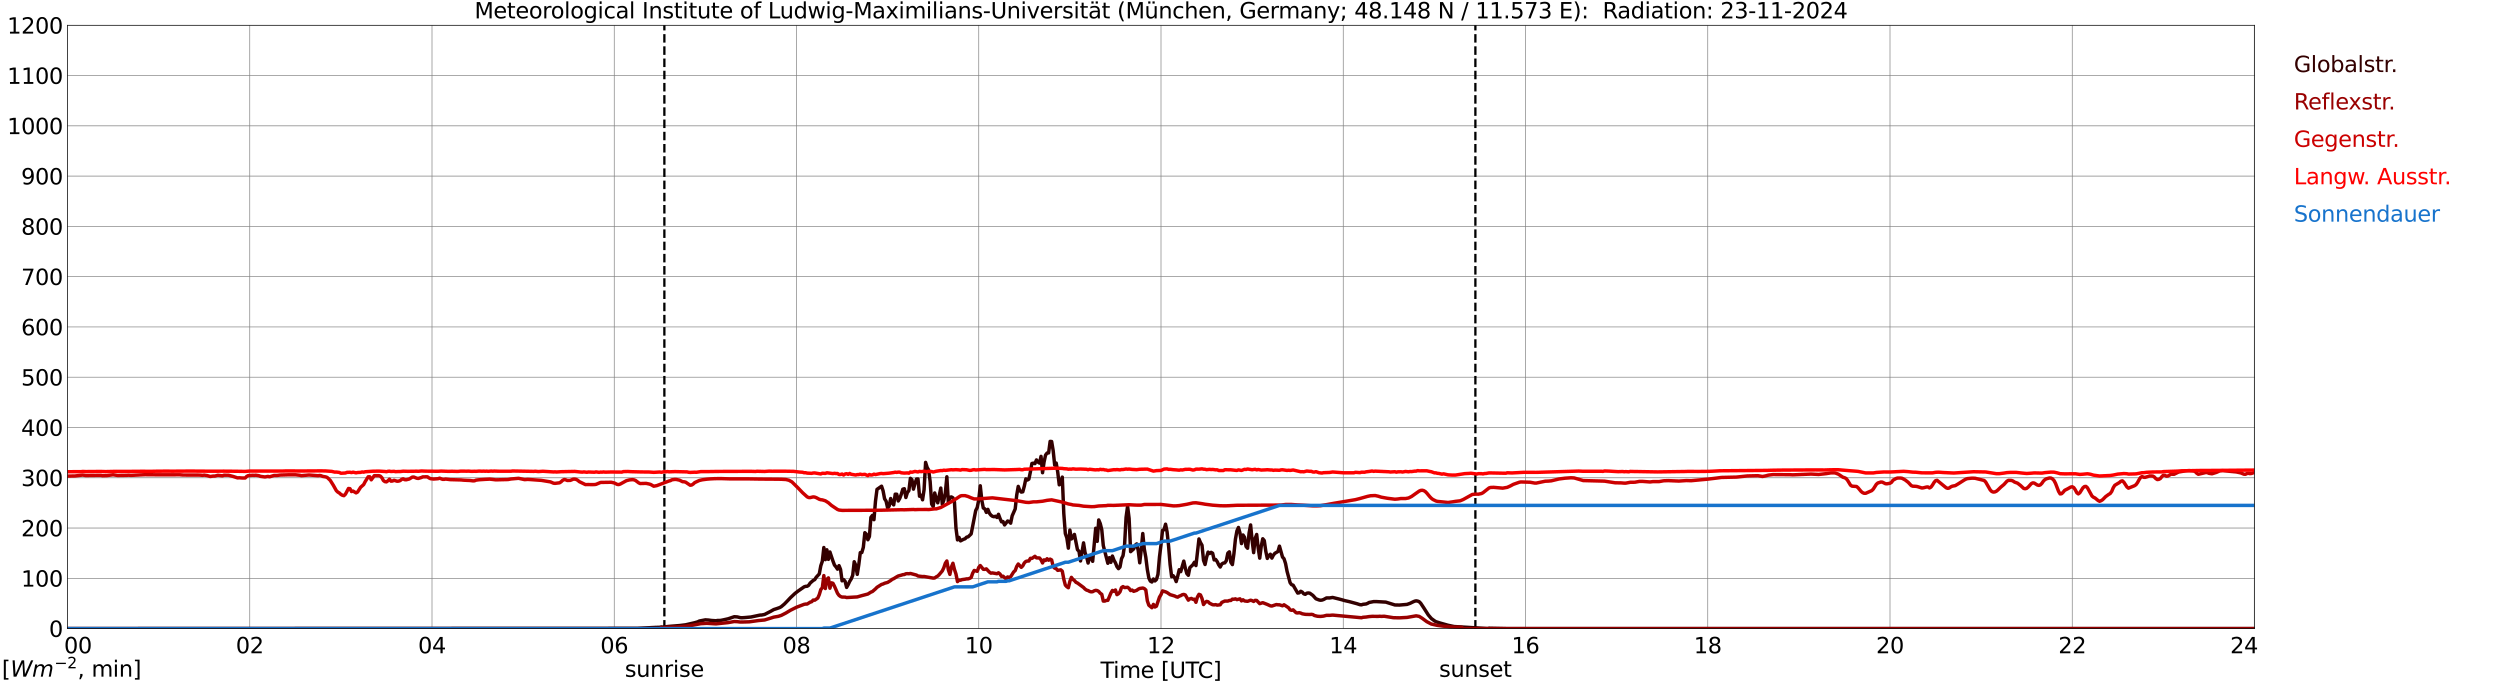 <?xml version="1.0" encoding="utf-8" standalone="no"?>
<!DOCTYPE svg PUBLIC "-//W3C//DTD SVG 1.1//EN"
  "http://www.w3.org/Graphics/SVG/1.1/DTD/svg11.dtd">
<svg xmlns:xlink="http://www.w3.org/1999/xlink" width="1085.4pt" height="296.64pt" viewBox="0 0 1085.4 296.64" xmlns="http://www.w3.org/2000/svg" version="1.1">
 <defs>
  <style type="text/css">*{stroke-linejoin: round; stroke-linecap: butt}</style>
 </defs>
 <g id="figure_1">
  <g id="patch_1">
   <path d="M 0 296.64 
L 1085.4 296.64 
L 1085.4 0 
L 0 0 
z
" style="fill: #ffffff"/>
  </g>
  <g id="axes_1">
   <g id="patch_2">
    <path d="M 29.306 272.909 
L 978.814 272.909 
L 978.814 10.976 
L 29.306 10.976 
z
" style="fill: #ffffff"/>
   </g>
   <g id="patch_3">
    <path d="M 978.814 272.909 
L 978.814 272.909 
L 978.814 10.976 
L 978.814 10.976 
z
" clip-path="url(#pc37e75d0a4)" style="fill: #d3d3d3; opacity: 0.25; stroke: #d3d3d3; stroke-linejoin: miter"/>
   </g>
   <g id="matplotlib.axis_1">
    <g id="xtick_1">
     <g id="line2d_1">
      <path d="M 29.306 272.909 
L 29.306 10.976 
" clip-path="url(#pc37e75d0a4)" style="fill: none; stroke: #808080; stroke-width: 0.3; stroke-linecap: square"/>
     </g>
     <g id="line2d_2"/>
     <g id="text_1">
      <!--    00 -->
      <g transform="translate(18.733 283.627) scale(0.095 -0.095)">
       <defs>
        <path id="DejaVuSans-20" transform="scale(0.016)"/>
        <path id="DejaVuSans-30" d="M 2034 4250 
Q 1547 4250 1301 3770 
Q 1056 3291 1056 2328 
Q 1056 1369 1301 889 
Q 1547 409 2034 409 
Q 2525 409 2770 889 
Q 3016 1369 3016 2328 
Q 3016 3291 2770 3770 
Q 2525 4250 2034 4250 
z
M 2034 4750 
Q 2819 4750 3233 4129 
Q 3647 3509 3647 2328 
Q 3647 1150 3233 529 
Q 2819 -91 2034 -91 
Q 1250 -91 836 529 
Q 422 1150 422 2328 
Q 422 3509 836 4129 
Q 1250 4750 2034 4750 
z
" transform="scale(0.016)"/>
       </defs>
       <use xlink:href="#DejaVuSans-20"/>
       <use xlink:href="#DejaVuSans-20" transform="translate(31.787 0)"/>
       <use xlink:href="#DejaVuSans-20" transform="translate(63.574 0)"/>
       <use xlink:href="#DejaVuSans-30" transform="translate(95.361 0)"/>
       <use xlink:href="#DejaVuSans-30" transform="translate(158.984 0)"/>
      </g>
     </g>
    </g>
    <g id="xtick_2">
     <g id="line2d_3">
      <path d="M 108.431 272.909 
L 108.431 10.976 
" clip-path="url(#pc37e75d0a4)" style="fill: none; stroke: #808080; stroke-width: 0.3; stroke-linecap: square"/>
     </g>
     <g id="line2d_4"/>
     <g id="text_2">
      <!-- 02 -->
      <g transform="translate(102.387 283.627) scale(0.095 -0.095)">
       <defs>
        <path id="DejaVuSans-32" d="M 1228 531 
L 3431 531 
L 3431 0 
L 469 0 
L 469 531 
Q 828 903 1448 1529 
Q 2069 2156 2228 2338 
Q 2531 2678 2651 2914 
Q 2772 3150 2772 3378 
Q 2772 3750 2511 3984 
Q 2250 4219 1831 4219 
Q 1534 4219 1204 4116 
Q 875 4013 500 3803 
L 500 4441 
Q 881 4594 1212 4672 
Q 1544 4750 1819 4750 
Q 2544 4750 2975 4387 
Q 3406 4025 3406 3419 
Q 3406 3131 3298 2873 
Q 3191 2616 2906 2266 
Q 2828 2175 2409 1742 
Q 1991 1309 1228 531 
z
" transform="scale(0.016)"/>
       </defs>
       <use xlink:href="#DejaVuSans-30"/>
       <use xlink:href="#DejaVuSans-32" transform="translate(63.623 0)"/>
      </g>
     </g>
    </g>
    <g id="xtick_3">
     <g id="line2d_5">
      <path d="M 187.557 272.909 
L 187.557 10.976 
" clip-path="url(#pc37e75d0a4)" style="fill: none; stroke: #808080; stroke-width: 0.3; stroke-linecap: square"/>
     </g>
     <g id="line2d_6"/>
     <g id="text_3">
      <!-- 04 -->
      <g transform="translate(181.513 283.627) scale(0.095 -0.095)">
       <defs>
        <path id="DejaVuSans-34" d="M 2419 4116 
L 825 1625 
L 2419 1625 
L 2419 4116 
z
M 2253 4666 
L 3047 4666 
L 3047 1625 
L 3713 1625 
L 3713 1100 
L 3047 1100 
L 3047 0 
L 2419 0 
L 2419 1100 
L 313 1100 
L 313 1709 
L 2253 4666 
z
" transform="scale(0.016)"/>
       </defs>
       <use xlink:href="#DejaVuSans-30"/>
       <use xlink:href="#DejaVuSans-34" transform="translate(63.623 0)"/>
      </g>
     </g>
    </g>
    <g id="xtick_4">
     <g id="line2d_7">
      <path d="M 266.683 272.909 
L 266.683 10.976 
" clip-path="url(#pc37e75d0a4)" style="fill: none; stroke: #808080; stroke-width: 0.3; stroke-linecap: square"/>
     </g>
     <g id="line2d_8"/>
     <g id="text_4">
      <!-- 06 -->
      <g transform="translate(260.638 283.627) scale(0.095 -0.095)">
       <defs>
        <path id="DejaVuSans-36" d="M 2113 2584 
Q 1688 2584 1439 2293 
Q 1191 2003 1191 1497 
Q 1191 994 1439 701 
Q 1688 409 2113 409 
Q 2538 409 2786 701 
Q 3034 994 3034 1497 
Q 3034 2003 2786 2293 
Q 2538 2584 2113 2584 
z
M 3366 4563 
L 3366 3988 
Q 3128 4100 2886 4159 
Q 2644 4219 2406 4219 
Q 1781 4219 1451 3797 
Q 1122 3375 1075 2522 
Q 1259 2794 1537 2939 
Q 1816 3084 2150 3084 
Q 2853 3084 3261 2657 
Q 3669 2231 3669 1497 
Q 3669 778 3244 343 
Q 2819 -91 2113 -91 
Q 1303 -91 875 529 
Q 447 1150 447 2328 
Q 447 3434 972 4092 
Q 1497 4750 2381 4750 
Q 2619 4750 2861 4703 
Q 3103 4656 3366 4563 
z
" transform="scale(0.016)"/>
       </defs>
       <use xlink:href="#DejaVuSans-30"/>
       <use xlink:href="#DejaVuSans-36" transform="translate(63.623 0)"/>
      </g>
     </g>
    </g>
    <g id="xtick_5">
     <g id="line2d_9">
      <path d="M 345.808 272.909 
L 345.808 10.976 
" clip-path="url(#pc37e75d0a4)" style="fill: none; stroke: #808080; stroke-width: 0.3; stroke-linecap: square"/>
     </g>
     <g id="line2d_10"/>
     <g id="text_5">
      <!-- 08 -->
      <g transform="translate(339.764 283.627) scale(0.095 -0.095)">
       <defs>
        <path id="DejaVuSans-38" d="M 2034 2216 
Q 1584 2216 1326 1975 
Q 1069 1734 1069 1313 
Q 1069 891 1326 650 
Q 1584 409 2034 409 
Q 2484 409 2743 651 
Q 3003 894 3003 1313 
Q 3003 1734 2745 1975 
Q 2488 2216 2034 2216 
z
M 1403 2484 
Q 997 2584 770 2862 
Q 544 3141 544 3541 
Q 544 4100 942 4425 
Q 1341 4750 2034 4750 
Q 2731 4750 3128 4425 
Q 3525 4100 3525 3541 
Q 3525 3141 3298 2862 
Q 3072 2584 2669 2484 
Q 3125 2378 3379 2068 
Q 3634 1759 3634 1313 
Q 3634 634 3220 271 
Q 2806 -91 2034 -91 
Q 1263 -91 848 271 
Q 434 634 434 1313 
Q 434 1759 690 2068 
Q 947 2378 1403 2484 
z
M 1172 3481 
Q 1172 3119 1398 2916 
Q 1625 2713 2034 2713 
Q 2441 2713 2670 2916 
Q 2900 3119 2900 3481 
Q 2900 3844 2670 4047 
Q 2441 4250 2034 4250 
Q 1625 4250 1398 4047 
Q 1172 3844 1172 3481 
z
" transform="scale(0.016)"/>
       </defs>
       <use xlink:href="#DejaVuSans-30"/>
       <use xlink:href="#DejaVuSans-38" transform="translate(63.623 0)"/>
      </g>
     </g>
    </g>
    <g id="xtick_6">
     <g id="line2d_11">
      <path d="M 424.934 272.909 
L 424.934 10.976 
" clip-path="url(#pc37e75d0a4)" style="fill: none; stroke: #808080; stroke-width: 0.3; stroke-linecap: square"/>
     </g>
     <g id="line2d_12"/>
     <g id="text_6">
      <!-- 10 -->
      <g transform="translate(418.89 283.627) scale(0.095 -0.095)">
       <defs>
        <path id="DejaVuSans-31" d="M 794 531 
L 1825 531 
L 1825 4091 
L 703 3866 
L 703 4441 
L 1819 4666 
L 2450 4666 
L 2450 531 
L 3481 531 
L 3481 0 
L 794 0 
L 794 531 
z
" transform="scale(0.016)"/>
       </defs>
       <use xlink:href="#DejaVuSans-31"/>
       <use xlink:href="#DejaVuSans-30" transform="translate(63.623 0)"/>
      </g>
     </g>
    </g>
    <g id="xtick_7">
     <g id="line2d_13">
      <path d="M 504.06 272.909 
L 504.06 10.976 
" clip-path="url(#pc37e75d0a4)" style="fill: none; stroke: #808080; stroke-width: 0.3; stroke-linecap: square"/>
     </g>
     <g id="line2d_14"/>
     <g id="text_7">
      <!-- 12 -->
      <g transform="translate(498.015 283.627) scale(0.095 -0.095)">
       <use xlink:href="#DejaVuSans-31"/>
       <use xlink:href="#DejaVuSans-32" transform="translate(63.623 0)"/>
      </g>
     </g>
    </g>
    <g id="xtick_8">
     <g id="line2d_15">
      <path d="M 583.185 272.909 
L 583.185 10.976 
" clip-path="url(#pc37e75d0a4)" style="fill: none; stroke: #808080; stroke-width: 0.3; stroke-linecap: square"/>
     </g>
     <g id="line2d_16"/>
     <g id="text_8">
      <!-- 14 -->
      <g transform="translate(577.141 283.627) scale(0.095 -0.095)">
       <use xlink:href="#DejaVuSans-31"/>
       <use xlink:href="#DejaVuSans-34" transform="translate(63.623 0)"/>
      </g>
     </g>
    </g>
    <g id="xtick_9">
     <g id="line2d_17">
      <path d="M 662.311 272.909 
L 662.311 10.976 
" clip-path="url(#pc37e75d0a4)" style="fill: none; stroke: #808080; stroke-width: 0.3; stroke-linecap: square"/>
     </g>
     <g id="line2d_18"/>
     <g id="text_9">
      <!-- 16 -->
      <g transform="translate(656.267 283.627) scale(0.095 -0.095)">
       <use xlink:href="#DejaVuSans-31"/>
       <use xlink:href="#DejaVuSans-36" transform="translate(63.623 0)"/>
      </g>
     </g>
    </g>
    <g id="xtick_10">
     <g id="line2d_19">
      <path d="M 741.437 272.909 
L 741.437 10.976 
" clip-path="url(#pc37e75d0a4)" style="fill: none; stroke: #808080; stroke-width: 0.3; stroke-linecap: square"/>
     </g>
     <g id="line2d_20"/>
     <g id="text_10">
      <!-- 18 -->
      <g transform="translate(735.392 283.627) scale(0.095 -0.095)">
       <use xlink:href="#DejaVuSans-31"/>
       <use xlink:href="#DejaVuSans-38" transform="translate(63.623 0)"/>
      </g>
     </g>
    </g>
    <g id="xtick_11">
     <g id="line2d_21">
      <path d="M 820.562 272.909 
L 820.562 10.976 
" clip-path="url(#pc37e75d0a4)" style="fill: none; stroke: #808080; stroke-width: 0.3; stroke-linecap: square"/>
     </g>
     <g id="line2d_22"/>
     <g id="text_11">
      <!-- 20 -->
      <g transform="translate(814.518 283.627) scale(0.095 -0.095)">
       <use xlink:href="#DejaVuSans-32"/>
       <use xlink:href="#DejaVuSans-30" transform="translate(63.623 0)"/>
      </g>
     </g>
    </g>
    <g id="xtick_12">
     <g id="line2d_23">
      <path d="M 899.688 272.909 
L 899.688 10.976 
" clip-path="url(#pc37e75d0a4)" style="fill: none; stroke: #808080; stroke-width: 0.3; stroke-linecap: square"/>
     </g>
     <g id="line2d_24"/>
     <g id="text_12">
      <!-- 22 -->
      <g transform="translate(893.644 283.627) scale(0.095 -0.095)">
       <use xlink:href="#DejaVuSans-32"/>
       <use xlink:href="#DejaVuSans-32" transform="translate(63.623 0)"/>
      </g>
     </g>
    </g>
    <g id="xtick_13">
     <g id="line2d_25">
      <path d="M 978.814 272.909 
L 978.814 10.976 
" clip-path="url(#pc37e75d0a4)" style="fill: none; stroke: #808080; stroke-width: 0.3; stroke-linecap: square"/>
     </g>
     <g id="line2d_26"/>
     <g id="text_13">
      <!-- 24    -->
      <g transform="translate(968.241 283.627) scale(0.095 -0.095)">
       <use xlink:href="#DejaVuSans-32"/>
       <use xlink:href="#DejaVuSans-34" transform="translate(63.623 0)"/>
       <use xlink:href="#DejaVuSans-20" transform="translate(127.246 0)"/>
       <use xlink:href="#DejaVuSans-20" transform="translate(159.033 0)"/>
       <use xlink:href="#DejaVuSans-20" transform="translate(190.82 0)"/>
      </g>
     </g>
    </g>
    <g id="text_14">
     <!-- Time [UTC] -->
     <g transform="translate(477.806 294.322) scale(0.095 -0.095)">
      <defs>
       <path id="DejaVuSans-54" d="M -19 4666 
L 3928 4666 
L 3928 4134 
L 2272 4134 
L 2272 0 
L 1638 0 
L 1638 4134 
L -19 4134 
L -19 4666 
z
" transform="scale(0.016)"/>
       <path id="DejaVuSans-69" d="M 603 3500 
L 1178 3500 
L 1178 0 
L 603 0 
L 603 3500 
z
M 603 4863 
L 1178 4863 
L 1178 4134 
L 603 4134 
L 603 4863 
z
" transform="scale(0.016)"/>
       <path id="DejaVuSans-6d" d="M 3328 2828 
Q 3544 3216 3844 3400 
Q 4144 3584 4550 3584 
Q 5097 3584 5394 3201 
Q 5691 2819 5691 2113 
L 5691 0 
L 5113 0 
L 5113 2094 
Q 5113 2597 4934 2840 
Q 4756 3084 4391 3084 
Q 3944 3084 3684 2787 
Q 3425 2491 3425 1978 
L 3425 0 
L 2847 0 
L 2847 2094 
Q 2847 2600 2669 2842 
Q 2491 3084 2119 3084 
Q 1678 3084 1418 2786 
Q 1159 2488 1159 1978 
L 1159 0 
L 581 0 
L 581 3500 
L 1159 3500 
L 1159 2956 
Q 1356 3278 1631 3431 
Q 1906 3584 2284 3584 
Q 2666 3584 2933 3390 
Q 3200 3197 3328 2828 
z
" transform="scale(0.016)"/>
       <path id="DejaVuSans-65" d="M 3597 1894 
L 3597 1613 
L 953 1613 
Q 991 1019 1311 708 
Q 1631 397 2203 397 
Q 2534 397 2845 478 
Q 3156 559 3463 722 
L 3463 178 
Q 3153 47 2828 -22 
Q 2503 -91 2169 -91 
Q 1331 -91 842 396 
Q 353 884 353 1716 
Q 353 2575 817 3079 
Q 1281 3584 2069 3584 
Q 2775 3584 3186 3129 
Q 3597 2675 3597 1894 
z
M 3022 2063 
Q 3016 2534 2758 2815 
Q 2500 3097 2075 3097 
Q 1594 3097 1305 2825 
Q 1016 2553 972 2059 
L 3022 2063 
z
" transform="scale(0.016)"/>
       <path id="DejaVuSans-5b" d="M 550 4863 
L 1875 4863 
L 1875 4416 
L 1125 4416 
L 1125 -397 
L 1875 -397 
L 1875 -844 
L 550 -844 
L 550 4863 
z
" transform="scale(0.016)"/>
       <path id="DejaVuSans-55" d="M 556 4666 
L 1191 4666 
L 1191 1831 
Q 1191 1081 1462 751 
Q 1734 422 2344 422 
Q 2950 422 3222 751 
Q 3494 1081 3494 1831 
L 3494 4666 
L 4128 4666 
L 4128 1753 
Q 4128 841 3676 375 
Q 3225 -91 2344 -91 
Q 1459 -91 1007 375 
Q 556 841 556 1753 
L 556 4666 
z
" transform="scale(0.016)"/>
       <path id="DejaVuSans-43" d="M 4122 4306 
L 4122 3641 
Q 3803 3938 3442 4084 
Q 3081 4231 2675 4231 
Q 1875 4231 1450 3742 
Q 1025 3253 1025 2328 
Q 1025 1406 1450 917 
Q 1875 428 2675 428 
Q 3081 428 3442 575 
Q 3803 722 4122 1019 
L 4122 359 
Q 3791 134 3420 21 
Q 3050 -91 2638 -91 
Q 1578 -91 968 557 
Q 359 1206 359 2328 
Q 359 3453 968 4101 
Q 1578 4750 2638 4750 
Q 3056 4750 3426 4639 
Q 3797 4528 4122 4306 
z
" transform="scale(0.016)"/>
       <path id="DejaVuSans-5d" d="M 1947 4863 
L 1947 -844 
L 622 -844 
L 622 -397 
L 1369 -397 
L 1369 4416 
L 622 4416 
L 622 4863 
L 1947 4863 
z
" transform="scale(0.016)"/>
      </defs>
      <use xlink:href="#DejaVuSans-54"/>
      <use xlink:href="#DejaVuSans-69" transform="translate(57.959 0)"/>
      <use xlink:href="#DejaVuSans-6d" transform="translate(85.742 0)"/>
      <use xlink:href="#DejaVuSans-65" transform="translate(183.154 0)"/>
      <use xlink:href="#DejaVuSans-20" transform="translate(244.678 0)"/>
      <use xlink:href="#DejaVuSans-5b" transform="translate(276.465 0)"/>
      <use xlink:href="#DejaVuSans-55" transform="translate(315.479 0)"/>
      <use xlink:href="#DejaVuSans-54" transform="translate(388.672 0)"/>
      <use xlink:href="#DejaVuSans-43" transform="translate(443.881 0)"/>
      <use xlink:href="#DejaVuSans-5d" transform="translate(513.705 0)"/>
     </g>
    </g>
   </g>
   <g id="matplotlib.axis_2">
    <g id="ytick_1">
     <g id="line2d_27">
      <path d="M 29.306 272.909 
L 978.814 272.909 
" clip-path="url(#pc37e75d0a4)" style="fill: none; stroke: #808080; stroke-width: 0.3; stroke-linecap: square"/>
     </g>
     <g id="line2d_28"/>
     <g id="text_15">
      <!-- 0 -->
      <g transform="translate(21.261 276.518) scale(0.095 -0.095)">
       <use xlink:href="#DejaVuSans-30"/>
      </g>
     </g>
    </g>
    <g id="ytick_2">
     <g id="line2d_29">
      <path d="M 29.306 251.081 
L 978.814 251.081 
" clip-path="url(#pc37e75d0a4)" style="fill: none; stroke: #808080; stroke-width: 0.3; stroke-linecap: square"/>
     </g>
     <g id="line2d_30"/>
     <g id="text_16">
      <!-- 100 -->
      <g transform="translate(9.173 254.69) scale(0.095 -0.095)">
       <use xlink:href="#DejaVuSans-31"/>
       <use xlink:href="#DejaVuSans-30" transform="translate(63.623 0)"/>
       <use xlink:href="#DejaVuSans-30" transform="translate(127.246 0)"/>
      </g>
     </g>
    </g>
    <g id="ytick_3">
     <g id="line2d_31">
      <path d="M 29.306 229.253 
L 978.814 229.253 
" clip-path="url(#pc37e75d0a4)" style="fill: none; stroke: #808080; stroke-width: 0.3; stroke-linecap: square"/>
     </g>
     <g id="line2d_32"/>
     <g id="text_17">
      <!-- 200 -->
      <g transform="translate(9.173 232.863) scale(0.095 -0.095)">
       <use xlink:href="#DejaVuSans-32"/>
       <use xlink:href="#DejaVuSans-30" transform="translate(63.623 0)"/>
       <use xlink:href="#DejaVuSans-30" transform="translate(127.246 0)"/>
      </g>
     </g>
    </g>
    <g id="ytick_4">
     <g id="line2d_33">
      <path d="M 29.306 207.426 
L 978.814 207.426 
" clip-path="url(#pc37e75d0a4)" style="fill: none; stroke: #808080; stroke-width: 0.3; stroke-linecap: square"/>
     </g>
     <g id="line2d_34"/>
     <g id="text_18">
      <!-- 300 -->
      <g transform="translate(9.173 211.035) scale(0.095 -0.095)">
       <defs>
        <path id="DejaVuSans-33" d="M 2597 2516 
Q 3050 2419 3304 2112 
Q 3559 1806 3559 1356 
Q 3559 666 3084 287 
Q 2609 -91 1734 -91 
Q 1441 -91 1130 -33 
Q 819 25 488 141 
L 488 750 
Q 750 597 1062 519 
Q 1375 441 1716 441 
Q 2309 441 2620 675 
Q 2931 909 2931 1356 
Q 2931 1769 2642 2001 
Q 2353 2234 1838 2234 
L 1294 2234 
L 1294 2753 
L 1863 2753 
Q 2328 2753 2575 2939 
Q 2822 3125 2822 3475 
Q 2822 3834 2567 4026 
Q 2313 4219 1838 4219 
Q 1578 4219 1281 4162 
Q 984 4106 628 3988 
L 628 4550 
Q 988 4650 1302 4700 
Q 1616 4750 1894 4750 
Q 2613 4750 3031 4423 
Q 3450 4097 3450 3541 
Q 3450 3153 3228 2886 
Q 3006 2619 2597 2516 
z
" transform="scale(0.016)"/>
       </defs>
       <use xlink:href="#DejaVuSans-33"/>
       <use xlink:href="#DejaVuSans-30" transform="translate(63.623 0)"/>
       <use xlink:href="#DejaVuSans-30" transform="translate(127.246 0)"/>
      </g>
     </g>
    </g>
    <g id="ytick_5">
     <g id="line2d_35">
      <path d="M 29.306 185.598 
L 978.814 185.598 
" clip-path="url(#pc37e75d0a4)" style="fill: none; stroke: #808080; stroke-width: 0.3; stroke-linecap: square"/>
     </g>
     <g id="line2d_36"/>
     <g id="text_19">
      <!-- 400 -->
      <g transform="translate(9.173 189.207) scale(0.095 -0.095)">
       <use xlink:href="#DejaVuSans-34"/>
       <use xlink:href="#DejaVuSans-30" transform="translate(63.623 0)"/>
       <use xlink:href="#DejaVuSans-30" transform="translate(127.246 0)"/>
      </g>
     </g>
    </g>
    <g id="ytick_6">
     <g id="line2d_37">
      <path d="M 29.306 163.77 
L 978.814 163.77 
" clip-path="url(#pc37e75d0a4)" style="fill: none; stroke: #808080; stroke-width: 0.3; stroke-linecap: square"/>
     </g>
     <g id="line2d_38"/>
     <g id="text_20">
      <!-- 500 -->
      <g transform="translate(9.173 167.379) scale(0.095 -0.095)">
       <defs>
        <path id="DejaVuSans-35" d="M 691 4666 
L 3169 4666 
L 3169 4134 
L 1269 4134 
L 1269 2991 
Q 1406 3038 1543 3061 
Q 1681 3084 1819 3084 
Q 2600 3084 3056 2656 
Q 3513 2228 3513 1497 
Q 3513 744 3044 326 
Q 2575 -91 1722 -91 
Q 1428 -91 1123 -41 
Q 819 9 494 109 
L 494 744 
Q 775 591 1075 516 
Q 1375 441 1709 441 
Q 2250 441 2565 725 
Q 2881 1009 2881 1497 
Q 2881 1984 2565 2268 
Q 2250 2553 1709 2553 
Q 1456 2553 1204 2497 
Q 953 2441 691 2322 
L 691 4666 
z
" transform="scale(0.016)"/>
       </defs>
       <use xlink:href="#DejaVuSans-35"/>
       <use xlink:href="#DejaVuSans-30" transform="translate(63.623 0)"/>
       <use xlink:href="#DejaVuSans-30" transform="translate(127.246 0)"/>
      </g>
     </g>
    </g>
    <g id="ytick_7">
     <g id="line2d_39">
      <path d="M 29.306 141.942 
L 978.814 141.942 
" clip-path="url(#pc37e75d0a4)" style="fill: none; stroke: #808080; stroke-width: 0.3; stroke-linecap: square"/>
     </g>
     <g id="line2d_40"/>
     <g id="text_21">
      <!-- 600 -->
      <g transform="translate(9.173 145.551) scale(0.095 -0.095)">
       <use xlink:href="#DejaVuSans-36"/>
       <use xlink:href="#DejaVuSans-30" transform="translate(63.623 0)"/>
       <use xlink:href="#DejaVuSans-30" transform="translate(127.246 0)"/>
      </g>
     </g>
    </g>
    <g id="ytick_8">
     <g id="line2d_41">
      <path d="M 29.306 120.114 
L 978.814 120.114 
" clip-path="url(#pc37e75d0a4)" style="fill: none; stroke: #808080; stroke-width: 0.3; stroke-linecap: square"/>
     </g>
     <g id="line2d_42"/>
     <g id="text_22">
      <!-- 700 -->
      <g transform="translate(9.173 123.724) scale(0.095 -0.095)">
       <defs>
        <path id="DejaVuSans-37" d="M 525 4666 
L 3525 4666 
L 3525 4397 
L 1831 0 
L 1172 0 
L 2766 4134 
L 525 4134 
L 525 4666 
z
" transform="scale(0.016)"/>
       </defs>
       <use xlink:href="#DejaVuSans-37"/>
       <use xlink:href="#DejaVuSans-30" transform="translate(63.623 0)"/>
       <use xlink:href="#DejaVuSans-30" transform="translate(127.246 0)"/>
      </g>
     </g>
    </g>
    <g id="ytick_9">
     <g id="line2d_43">
      <path d="M 29.306 98.287 
L 978.814 98.287 
" clip-path="url(#pc37e75d0a4)" style="fill: none; stroke: #808080; stroke-width: 0.3; stroke-linecap: square"/>
     </g>
     <g id="line2d_44"/>
     <g id="text_23">
      <!-- 800 -->
      <g transform="translate(9.173 101.896) scale(0.095 -0.095)">
       <use xlink:href="#DejaVuSans-38"/>
       <use xlink:href="#DejaVuSans-30" transform="translate(63.623 0)"/>
       <use xlink:href="#DejaVuSans-30" transform="translate(127.246 0)"/>
      </g>
     </g>
    </g>
    <g id="ytick_10">
     <g id="line2d_45">
      <path d="M 29.306 76.459 
L 978.814 76.459 
" clip-path="url(#pc37e75d0a4)" style="fill: none; stroke: #808080; stroke-width: 0.3; stroke-linecap: square"/>
     </g>
     <g id="line2d_46"/>
     <g id="text_24">
      <!-- 900 -->
      <g transform="translate(9.173 80.068) scale(0.095 -0.095)">
       <defs>
        <path id="DejaVuSans-39" d="M 703 97 
L 703 672 
Q 941 559 1184 500 
Q 1428 441 1663 441 
Q 2288 441 2617 861 
Q 2947 1281 2994 2138 
Q 2813 1869 2534 1725 
Q 2256 1581 1919 1581 
Q 1219 1581 811 2004 
Q 403 2428 403 3163 
Q 403 3881 828 4315 
Q 1253 4750 1959 4750 
Q 2769 4750 3195 4129 
Q 3622 3509 3622 2328 
Q 3622 1225 3098 567 
Q 2575 -91 1691 -91 
Q 1453 -91 1209 -44 
Q 966 3 703 97 
z
M 1959 2075 
Q 2384 2075 2632 2365 
Q 2881 2656 2881 3163 
Q 2881 3666 2632 3958 
Q 2384 4250 1959 4250 
Q 1534 4250 1286 3958 
Q 1038 3666 1038 3163 
Q 1038 2656 1286 2365 
Q 1534 2075 1959 2075 
z
" transform="scale(0.016)"/>
       </defs>
       <use xlink:href="#DejaVuSans-39"/>
       <use xlink:href="#DejaVuSans-30" transform="translate(63.623 0)"/>
       <use xlink:href="#DejaVuSans-30" transform="translate(127.246 0)"/>
      </g>
     </g>
    </g>
    <g id="ytick_11">
     <g id="line2d_47">
      <path d="M 29.306 54.631 
L 978.814 54.631 
" clip-path="url(#pc37e75d0a4)" style="fill: none; stroke: #808080; stroke-width: 0.3; stroke-linecap: square"/>
     </g>
     <g id="line2d_48"/>
     <g id="text_25">
      <!-- 1000 -->
      <g transform="translate(3.128 58.24) scale(0.095 -0.095)">
       <use xlink:href="#DejaVuSans-31"/>
       <use xlink:href="#DejaVuSans-30" transform="translate(63.623 0)"/>
       <use xlink:href="#DejaVuSans-30" transform="translate(127.246 0)"/>
       <use xlink:href="#DejaVuSans-30" transform="translate(190.869 0)"/>
      </g>
     </g>
    </g>
    <g id="ytick_12">
     <g id="line2d_49">
      <path d="M 29.306 32.803 
L 978.814 32.803 
" clip-path="url(#pc37e75d0a4)" style="fill: none; stroke: #808080; stroke-width: 0.3; stroke-linecap: square"/>
     </g>
     <g id="line2d_50"/>
     <g id="text_26">
      <!-- 1100 -->
      <g transform="translate(3.128 36.413) scale(0.095 -0.095)">
       <use xlink:href="#DejaVuSans-31"/>
       <use xlink:href="#DejaVuSans-31" transform="translate(63.623 0)"/>
       <use xlink:href="#DejaVuSans-30" transform="translate(127.246 0)"/>
       <use xlink:href="#DejaVuSans-30" transform="translate(190.869 0)"/>
      </g>
     </g>
    </g>
    <g id="ytick_13">
     <g id="line2d_51">
      <path d="M 29.306 10.976 
L 978.814 10.976 
" clip-path="url(#pc37e75d0a4)" style="fill: none; stroke: #808080; stroke-width: 0.3; stroke-linecap: square"/>
     </g>
     <g id="line2d_52"/>
     <g id="text_27">
      <!-- 1200 -->
      <g transform="translate(3.128 14.585) scale(0.095 -0.095)">
       <use xlink:href="#DejaVuSans-31"/>
       <use xlink:href="#DejaVuSans-32" transform="translate(63.623 0)"/>
       <use xlink:href="#DejaVuSans-30" transform="translate(127.246 0)"/>
       <use xlink:href="#DejaVuSans-30" transform="translate(190.869 0)"/>
      </g>
     </g>
    </g>
   </g>
   <g id="line2d_53">
    <path d="M 288.442 272.909 
L 288.442 10.976 
" clip-path="url(#pc37e75d0a4)" style="fill: none; stroke-dasharray: 3.7,1.6; stroke-dashoffset: 0; stroke: #000000"/>
   </g>
   <g id="line2d_54">
    <path d="M 640.552 272.909 
L 640.552 10.976 
" clip-path="url(#pc37e75d0a4)" style="fill: none; stroke-dasharray: 3.7,1.6; stroke-dashoffset: 0; stroke: #000000"/>
   </g>
   <g id="line2d_55">
    <path d="M 29.306 272.909 
L 276.573 272.804 
L 284.486 272.4 
L 285.805 272.359 
L 286.464 272.339 
L 287.124 272.197 
L 287.783 272.258 
L 290.42 271.953 
L 295.036 271.588 
L 297.674 271.265 
L 301.63 270.353 
L 302.949 269.966 
L 303.608 269.624 
L 306.246 269.115 
L 307.564 269.198 
L 308.883 269.379 
L 310.861 269.501 
L 311.521 269.379 
L 312.839 269.36 
L 314.158 269.095 
L 316.136 268.65 
L 318.774 267.757 
L 320.093 267.838 
L 321.411 268.163 
L 322.071 268.205 
L 323.39 268.122 
L 326.027 267.88 
L 329.983 267.048 
L 330.643 267.028 
L 331.961 266.764 
L 334.599 265.407 
L 335.918 264.658 
L 337.236 264.232 
L 338.555 263.765 
L 339.215 263.381 
L 340.533 262.266 
L 341.852 260.908 
L 343.171 259.509 
L 345.149 257.645 
L 346.468 256.632 
L 348.446 255.252 
L 349.105 254.787 
L 349.765 254.565 
L 350.424 254.543 
L 351.083 254.117 
L 351.743 253.146 
L 353.062 251.991 
L 353.721 251.646 
L 354.38 250.612 
L 355.699 249.173 
L 356.359 245.626 
L 357.018 243.681 
L 357.677 237.722 
L 358.337 242.972 
L 358.996 238.696 
L 359.655 242.85 
L 360.315 239.648 
L 361.634 243.579 
L 362.293 245.323 
L 362.952 246.113 
L 363.612 247.106 
L 364.271 245.585 
L 364.93 247.207 
L 365.59 252.172 
L 366.249 251.646 
L 366.909 252.375 
L 367.568 255.03 
L 368.227 253.875 
L 368.887 252.437 
L 369.546 251.382 
L 370.206 249.78 
L 370.865 243.884 
L 371.524 245.404 
L 372.184 249.354 
L 372.843 245.201 
L 373.502 239.931 
L 374.162 239.89 
L 374.821 237.642 
L 375.481 231.277 
L 376.14 231.925 
L 376.799 234.337 
L 377.459 232.918 
L 378.118 224.608 
L 378.777 223.757 
L 379.437 225.623 
L 380.096 217.637 
L 380.756 212.47 
L 382.734 211.09 
L 383.393 213.077 
L 384.053 216.563 
L 384.712 217.578 
L 385.371 220.555 
L 386.031 219.745 
L 386.69 216.443 
L 387.349 218.427 
L 388.009 219.197 
L 388.668 214.557 
L 389.328 214.576 
L 389.987 217.495 
L 390.646 216.36 
L 391.306 214.576 
L 391.965 212.389 
L 392.624 212.186 
L 393.284 215.995 
L 393.943 213.847 
L 394.603 213.016 
L 395.262 207.666 
L 395.921 208.253 
L 396.581 212.367 
L 397.24 209.955 
L 397.899 207.991 
L 398.559 207.949 
L 399.218 215.449 
L 399.878 215.002 
L 400.537 216.988 
L 401.196 212.631 
L 401.856 200.755 
L 402.515 202.903 
L 403.175 204.079 
L 403.834 209.084 
L 404.493 218.852 
L 405.153 219.907 
L 405.812 214.031 
L 406.471 216.523 
L 407.131 218.307 
L 408.45 211.902 
L 409.109 218.935 
L 409.768 217.172 
L 410.428 213.948 
L 411.087 206.998 
L 411.746 218.285 
L 412.406 215.895 
L 413.065 215.753 
L 413.725 216.137 
L 414.384 217.981 
L 415.043 229.271 
L 415.703 234.398 
L 416.362 233.324 
L 417.022 234.824 
L 418.34 234.134 
L 419 233.911 
L 419.659 233.202 
L 420.318 233.082 
L 421.637 231.805 
L 423.615 221.651 
L 424.275 220.332 
L 424.934 216.969 
L 425.593 210.909 
L 426.253 217.13 
L 426.912 220.555 
L 427.572 220.922 
L 428.231 222.46 
L 428.89 221.144 
L 429.55 222.786 
L 430.209 223.657 
L 430.869 224.143 
L 431.528 224.346 
L 432.187 224.143 
L 432.847 224.669 
L 433.506 223.292 
L 434.165 225.095 
L 434.825 226.555 
L 435.484 226.453 
L 436.144 227.913 
L 437.462 226.21 
L 438.122 226.433 
L 438.781 227.143 
L 439.44 223.96 
L 440.759 220.961 
L 441.419 214.941 
L 442.078 211.171 
L 442.737 212.935 
L 443.397 213.644 
L 444.056 213.522 
L 444.716 211.051 
L 445.375 207.91 
L 446.034 208.417 
L 446.694 208.011 
L 447.353 204.889 
L 448.012 201.22 
L 448.672 201.078 
L 449.331 201.281 
L 449.991 199.681 
L 450.65 200.613 
L 451.309 201.058 
L 451.969 198.14 
L 452.628 205.234 
L 453.287 200.593 
L 453.947 197.553 
L 454.606 196.702 
L 455.266 196.64 
L 455.925 191.635 
L 456.584 191.694 
L 457.244 195.647 
L 457.903 201.951 
L 458.563 201.039 
L 459.222 204.97 
L 459.881 210.484 
L 460.541 209.997 
L 461.2 207.14 
L 461.859 222.967 
L 462.519 231.641 
L 463.178 233.527 
L 463.838 237.987 
L 464.497 230.122 
L 465.156 233.992 
L 465.816 233.405 
L 466.475 232.028 
L 467.794 238.674 
L 468.453 239.344 
L 469.113 243.54 
L 470.431 235.695 
L 471.091 239.951 
L 471.75 241.673 
L 472.409 244.45 
L 473.069 241.715 
L 473.728 242.06 
L 474.388 243.701 
L 475.706 229.352 
L 476.366 235.027 
L 477.025 225.743 
L 477.685 227.304 
L 478.344 230 
L 479.003 236.852 
L 480.981 244.552 
L 481.641 242.121 
L 482.3 244.146 
L 482.96 241.411 
L 483.619 243.175 
L 484.278 244.349 
L 484.938 246.01 
L 485.597 246.884 
L 486.256 246.174 
L 486.916 242.586 
L 487.575 241.248 
L 488.235 236.79 
L 488.894 224.608 
L 489.553 219.806 
L 490.213 225.056 
L 490.872 239.506 
L 492.191 238.329 
L 492.85 236.729 
L 493.51 236.142 
L 494.169 238.999 
L 494.828 244.349 
L 495.488 238.532 
L 496.147 231.641 
L 496.807 238.329 
L 497.466 241.957 
L 498.125 247.268 
L 498.785 250.957 
L 499.444 252.314 
L 500.103 252.679 
L 500.763 251.382 
L 501.422 252.214 
L 502.082 251.605 
L 502.741 249.376 
L 503.4 241.796 
L 504.06 236.546 
L 504.719 230.264 
L 505.379 230 
L 506.038 227.588 
L 506.697 230.912 
L 507.357 237.113 
L 508.016 245.14 
L 508.675 250.348 
L 509.335 249.944 
L 509.994 250.815 
L 510.654 252.498 
L 511.313 250.186 
L 511.972 247.348 
L 512.632 248.18 
L 513.95 243.62 
L 514.61 246.619 
L 515.269 249.012 
L 515.929 249.76 
L 516.588 246.436 
L 517.907 245.201 
L 518.566 244.107 
L 519.226 245.546 
L 520.544 233.992 
L 521.204 235.575 
L 521.863 236.71 
L 522.522 243.275 
L 523.182 245.078 
L 523.841 241.999 
L 524.501 239.709 
L 525.16 240.316 
L 525.819 239.809 
L 526.479 240.196 
L 527.138 243.092 
L 527.797 242.911 
L 528.457 243.823 
L 529.116 245.22 
L 529.776 246.174 
L 530.435 244.875 
L 531.094 244.472 
L 531.754 244.369 
L 532.413 243.437 
L 533.073 240.154 
L 533.732 239.587 
L 534.391 244.127 
L 535.051 245.12 
L 535.71 240.479 
L 536.369 234.114 
L 537.029 230.487 
L 537.688 229.007 
L 538.348 231.399 
L 539.007 236 
L 539.666 232.27 
L 540.326 233.263 
L 540.985 237.277 
L 541.644 238.026 
L 542.304 231.438 
L 542.963 227.913 
L 543.623 234.662 
L 544.282 239.931 
L 544.941 233.75 
L 545.601 232.047 
L 546.26 237.965 
L 546.919 242.324 
L 547.579 237.175 
L 548.238 233.911 
L 548.898 234.701 
L 549.557 239.344 
L 550.216 242.444 
L 550.876 241.208 
L 551.535 240.621 
L 552.195 242.302 
L 552.854 241.025 
L 553.513 240.215 
L 554.832 239.445 
L 555.491 237.113 
L 556.81 241.837 
L 557.47 242.586 
L 558.129 244.653 
L 558.788 248.038 
L 560.107 252.963 
L 560.766 253.875 
L 561.426 254.058 
L 563.404 257.483 
L 564.063 257.381 
L 564.723 256.713 
L 565.382 257.057 
L 566.042 257.806 
L 566.701 258.029 
L 567.36 257.544 
L 568.02 257.442 
L 568.679 257.544 
L 569.998 258.496 
L 571.317 259.956 
L 572.635 260.463 
L 573.295 260.604 
L 573.954 260.524 
L 574.613 260.299 
L 575.932 259.59 
L 577.251 259.611 
L 578.57 259.389 
L 581.207 260.037 
L 582.526 260.382 
L 583.845 260.766 
L 585.823 261.211 
L 589.12 262.104 
L 590.439 262.53 
L 591.098 262.591 
L 591.757 262.366 
L 593.076 262.224 
L 593.736 261.962 
L 594.395 261.576 
L 596.373 261.192 
L 597.692 261.192 
L 601.648 261.414 
L 605.604 262.65 
L 607.582 262.691 
L 610.879 262.407 
L 612.198 261.94 
L 613.517 261.292 
L 614.176 261.008 
L 614.836 260.866 
L 615.495 260.969 
L 616.154 261.233 
L 616.814 261.901 
L 618.133 263.887 
L 620.111 266.987 
L 621.429 268.528 
L 622.748 269.501 
L 623.408 269.907 
L 625.386 270.534 
L 628.683 271.466 
L 631.32 272.014 
L 645.827 272.885 
L 646.486 272.743 
L 654.399 272.909 
L 978.154 272.909 
L 978.154 272.909 
" clip-path="url(#pc37e75d0a4)" style="fill: none; stroke: #330000; stroke-width: 1.5; stroke-linecap: square"/>
   </g>
   <g id="line2d_56">
    <path d="M 29.306 272.909 
L 286.464 272.909 
L 287.124 272.415 
L 287.783 272.909 
L 288.442 272.437 
L 290.42 272.295 
L 293.717 272.215 
L 297.674 271.87 
L 300.971 271.403 
L 304.267 270.774 
L 306.905 270.632 
L 310.861 270.855 
L 316.136 270.309 
L 318.774 269.842 
L 320.093 269.903 
L 321.411 270.065 
L 323.39 270.025 
L 325.368 269.964 
L 329.324 269.416 
L 331.961 269.174 
L 334.599 268.362 
L 335.918 267.936 
L 337.896 267.594 
L 339.215 267.168 
L 341.193 266.153 
L 343.171 264.959 
L 345.808 263.641 
L 349.105 262.383 
L 349.765 262.263 
L 350.424 262.263 
L 351.743 261.432 
L 352.402 261.248 
L 353.062 260.519 
L 353.721 260.58 
L 355.04 259.668 
L 355.699 258.169 
L 356.359 255.96 
L 357.018 255.169 
L 357.677 249.9 
L 358.337 255.514 
L 358.996 251.522 
L 359.655 250.893 
L 360.315 255.372 
L 360.974 253.041 
L 361.634 253.244 
L 362.293 254.521 
L 363.612 257.581 
L 364.271 258.494 
L 364.93 258.978 
L 365.59 259.223 
L 366.909 259.242 
L 367.568 259.426 
L 372.184 259.162 
L 374.162 258.594 
L 376.799 257.904 
L 378.118 257.075 
L 378.777 256.811 
L 380.096 255.676 
L 380.756 254.986 
L 382.734 253.731 
L 383.393 253.548 
L 384.053 253.222 
L 385.371 252.858 
L 386.69 252.048 
L 387.349 251.522 
L 388.009 251.238 
L 389.328 250.426 
L 389.987 250.062 
L 391.306 249.717 
L 391.965 249.494 
L 392.624 249.433 
L 393.284 249.11 
L 393.943 249.049 
L 394.603 249.11 
L 395.262 248.968 
L 397.899 249.678 
L 398.559 250.081 
L 400.537 250.326 
L 401.196 250.284 
L 405.153 250.994 
L 405.812 250.933 
L 406.471 250.446 
L 407.131 250.103 
L 407.79 249.433 
L 409.109 247.872 
L 409.768 246.495 
L 410.428 244.528 
L 411.087 243.557 
L 411.746 247.427 
L 412.406 249.372 
L 413.065 246.15 
L 413.725 244.548 
L 414.384 247.224 
L 415.043 249.21 
L 415.703 252.513 
L 416.362 251.865 
L 417.022 251.906 
L 417.681 251.642 
L 419 251.461 
L 419.659 251.319 
L 420.318 251.319 
L 420.978 251.096 
L 421.637 250.73 
L 422.297 248.846 
L 422.956 247.669 
L 424.275 248.036 
L 424.934 246.334 
L 425.593 245.541 
L 426.912 247.163 
L 427.572 247.204 
L 428.231 246.982 
L 429.55 248.379 
L 430.209 248.846 
L 430.869 248.743 
L 432.847 249.088 
L 433.506 248.684 
L 434.165 249.23 
L 434.825 250.265 
L 435.484 250.162 
L 436.803 251.358 
L 437.462 250.487 
L 438.122 250.69 
L 438.781 250.407 
L 440.1 248.298 
L 440.759 247.711 
L 441.419 245.928 
L 442.078 244.873 
L 443.397 246.312 
L 444.056 245.644 
L 444.716 244.406 
L 445.375 243.758 
L 446.034 243.577 
L 446.694 243.557 
L 447.353 242.4 
L 448.012 242.442 
L 449.331 241.529 
L 449.991 242.197 
L 451.309 242.258 
L 451.969 243.029 
L 452.628 244.406 
L 453.287 243.07 
L 453.947 243.332 
L 454.606 242.583 
L 455.266 243.232 
L 455.925 242.745 
L 456.584 243.11 
L 457.244 245.947 
L 457.903 246.676 
L 458.563 246.901 
L 459.222 247.63 
L 460.541 247.407 
L 461.2 247.975 
L 461.859 251.461 
L 462.519 254.015 
L 463.178 254.724 
L 463.838 255.169 
L 464.497 252.413 
L 465.156 250.671 
L 465.816 251.561 
L 466.475 252.028 
L 467.134 252.819 
L 467.794 253.122 
L 470.431 255.067 
L 471.091 255.757 
L 471.75 256.202 
L 472.409 256.405 
L 473.069 256.769 
L 473.728 256.953 
L 474.388 256.892 
L 475.047 256.507 
L 475.706 256.304 
L 476.366 256.405 
L 477.025 256.791 
L 477.685 257.56 
L 478.344 258.027 
L 479.003 260.965 
L 479.663 260.965 
L 480.322 260.681 
L 480.981 260.642 
L 482.3 257.479 
L 482.96 256.344 
L 483.619 256.73 
L 484.278 256.143 
L 484.938 258.169 
L 485.597 257.763 
L 486.256 256.953 
L 486.916 255.089 
L 487.575 254.683 
L 488.235 255.108 
L 489.553 254.966 
L 490.213 255.473 
L 490.872 256.405 
L 491.532 256.182 
L 492.191 256.73 
L 493.51 256.304 
L 494.169 255.798 
L 494.828 255.492 
L 496.147 255.292 
L 496.807 255.534 
L 497.466 256.143 
L 498.125 260.845 
L 498.785 262.77 
L 500.103 263.844 
L 500.763 262.405 
L 501.422 263.54 
L 502.082 263.174 
L 503.4 259.242 
L 504.06 258.169 
L 504.719 256.547 
L 506.038 256.953 
L 506.697 257.256 
L 508.016 258.169 
L 509.994 258.756 
L 510.654 259.081 
L 511.313 259.262 
L 511.972 258.836 
L 512.632 258.594 
L 513.291 258.21 
L 513.95 258.068 
L 514.61 258.31 
L 515.929 260.561 
L 516.588 259.993 
L 517.247 259.81 
L 517.907 260.216 
L 518.566 260.135 
L 519.226 261.493 
L 519.885 259.181 
L 520.544 258.027 
L 521.204 258.31 
L 521.863 259.871 
L 522.522 262.464 
L 523.182 261.613 
L 523.841 261.107 
L 524.501 261.248 
L 525.16 261.897 
L 526.479 262.547 
L 527.138 262.606 
L 527.797 262.506 
L 528.457 262.728 
L 529.776 262.567 
L 530.435 261.554 
L 531.754 260.945 
L 533.073 260.965 
L 533.732 260.703 
L 534.391 260.703 
L 535.051 260.113 
L 535.71 260.174 
L 536.369 259.993 
L 537.029 260.338 
L 538.348 259.993 
L 539.007 260.884 
L 539.666 260.397 
L 540.326 260.906 
L 541.644 261.067 
L 542.963 260.58 
L 543.623 260.783 
L 544.282 261.128 
L 544.941 260.642 
L 545.601 260.703 
L 546.919 262.08 
L 548.238 261.654 
L 550.216 262.425 
L 551.535 263.032 
L 552.195 263.115 
L 554.173 262.464 
L 554.832 262.586 
L 555.491 262.586 
L 556.81 263.012 
L 557.47 262.567 
L 558.788 263.438 
L 559.448 263.883 
L 560.107 264.776 
L 560.766 264.998 
L 561.426 264.776 
L 562.745 266.053 
L 563.404 266.114 
L 564.063 266.011 
L 564.723 266.175 
L 565.382 266.478 
L 566.701 266.721 
L 568.679 266.782 
L 569.338 266.721 
L 569.998 266.823 
L 570.657 267.227 
L 571.976 267.552 
L 573.295 267.633 
L 574.613 267.491 
L 575.932 267.146 
L 577.251 267.168 
L 578.57 267.046 
L 591.098 268.201 
L 591.757 267.998 
L 593.076 267.897 
L 594.395 267.694 
L 595.714 267.594 
L 598.351 267.613 
L 599.011 267.552 
L 599.67 267.613 
L 600.989 267.552 
L 604.945 268.181 
L 607.582 268.242 
L 610.879 268.059 
L 614.836 267.369 
L 616.154 267.613 
L 617.473 268.445 
L 619.451 269.903 
L 621.429 270.938 
L 624.067 271.525 
L 626.705 271.87 
L 628.023 271.931 
L 629.342 272.112 
L 631.32 272.254 
L 631.98 272.315 
L 632.639 272.254 
L 633.958 272.315 
L 634.617 272.335 
L 635.276 272.909 
L 978.154 272.909 
L 978.154 272.909 
" clip-path="url(#pc37e75d0a4)" style="fill: none; stroke: #990000; stroke-width: 1.5; stroke-linecap: square"/>
   </g>
   <g id="line2d_57">
    <path d="M 29.306 206.707 
L 32.603 206.644 
L 35.9 206.249 
L 37.218 206.461 
L 43.812 206.389 
L 44.472 206.541 
L 46.45 206.478 
L 49.087 206.131 
L 51.065 206.43 
L 55.022 206.373 
L 55.681 206.317 
L 57 206.38 
L 60.297 206.216 
L 62.934 206.094 
L 68.869 206.142 
L 78.1 206.125 
L 79.419 206.238 
L 86.672 206.269 
L 87.991 206.382 
L 88.65 206.282 
L 89.969 206.48 
L 91.288 206.884 
L 92.606 206.679 
L 93.266 206.694 
L 94.584 206.345 
L 96.563 206.581 
L 97.222 206.321 
L 99.2 206.33 
L 101.178 206.845 
L 103.156 207.487 
L 103.816 207.423 
L 105.135 207.528 
L 106.453 207.524 
L 107.113 206.83 
L 107.772 206.483 
L 109.75 206.336 
L 110.41 206.387 
L 111.069 206.314 
L 112.388 206.522 
L 113.047 206.806 
L 115.025 207.072 
L 116.344 206.838 
L 117.003 207.022 
L 118.982 206.43 
L 120.3 206.43 
L 121.619 206.249 
L 125.575 206.129 
L 128.213 206.127 
L 130.191 206.347 
L 130.85 206.513 
L 134.147 206.221 
L 138.104 206.531 
L 138.763 206.419 
L 139.422 206.539 
L 140.082 206.827 
L 141.4 207.041 
L 142.06 207.29 
L 143.379 208.558 
L 144.697 210.647 
L 146.016 213.009 
L 146.676 213.651 
L 147.335 214.035 
L 147.994 214.651 
L 148.654 215.032 
L 149.313 215.205 
L 149.972 214.554 
L 151.291 212.079 
L 151.951 212.167 
L 152.61 213.419 
L 153.269 213.203 
L 154.588 213.987 
L 155.247 213.62 
L 156.566 211.553 
L 157.885 210.388 
L 158.544 209.108 
L 159.863 206.998 
L 160.523 206.985 
L 161.182 208.318 
L 162.501 206.52 
L 164.479 206.502 
L 165.138 206.727 
L 165.798 207.408 
L 166.457 208.628 
L 167.116 209.115 
L 167.776 209.207 
L 168.435 208.733 
L 169.094 208.061 
L 169.754 208.905 
L 170.413 208.84 
L 171.073 208.521 
L 172.391 208.929 
L 173.051 208.886 
L 173.71 208.668 
L 174.37 208.141 
L 175.029 207.897 
L 175.688 208.262 
L 176.348 208.303 
L 177.666 207.973 
L 178.985 207.146 
L 179.645 207.102 
L 180.963 207.637 
L 181.623 207.722 
L 182.941 207.316 
L 183.601 207.022 
L 185.579 207.017 
L 186.238 207.495 
L 186.898 207.814 
L 188.216 207.984 
L 190.195 207.832 
L 190.854 207.594 
L 192.173 208.124 
L 192.832 208.117 
L 193.492 207.991 
L 195.47 208.238 
L 200.085 208.364 
L 201.404 208.489 
L 204.042 208.611 
L 205.36 208.777 
L 206.02 208.737 
L 206.679 208.462 
L 207.998 208.294 
L 210.635 208.124 
L 212.614 208.019 
L 213.932 208.161 
L 215.251 208.327 
L 220.526 208.198 
L 221.845 207.954 
L 225.142 207.659 
L 227.779 208.24 
L 229.098 208.135 
L 230.417 208.218 
L 235.033 208.561 
L 238.989 209.215 
L 240.308 209.779 
L 240.967 209.859 
L 242.945 209.613 
L 243.604 209.172 
L 244.264 208.547 
L 244.923 208.207 
L 245.583 208.303 
L 246.242 208.593 
L 247.561 208.582 
L 248.88 208.035 
L 249.539 208.013 
L 250.198 208.161 
L 250.858 208.543 
L 251.517 209.108 
L 254.155 210.385 
L 255.473 210.372 
L 256.792 210.39 
L 258.111 210.379 
L 258.77 210.285 
L 260.748 209.453 
L 265.364 209.379 
L 266.683 209.674 
L 268.002 210.324 
L 268.661 210.377 
L 269.32 210.147 
L 271.958 208.696 
L 273.277 208.353 
L 274.595 208.246 
L 275.255 208.331 
L 275.914 208.589 
L 277.233 209.593 
L 277.892 209.934 
L 280.53 209.866 
L 281.849 210.141 
L 282.508 210.34 
L 283.827 211.095 
L 285.145 210.844 
L 290.42 208.84 
L 291.08 208.676 
L 291.739 208.301 
L 293.058 208.135 
L 293.717 208.181 
L 295.036 208.475 
L 296.355 209.141 
L 297.014 209.172 
L 297.674 209.338 
L 299.652 210.673 
L 300.311 210.571 
L 300.971 210.139 
L 301.63 209.521 
L 303.608 208.604 
L 304.927 208.301 
L 306.905 208.039 
L 308.224 207.925 
L 310.202 207.816 
L 312.839 207.777 
L 316.796 207.904 
L 322.73 207.912 
L 324.708 207.906 
L 329.983 207.995 
L 336.577 208.043 
L 339.215 208.076 
L 341.193 208.189 
L 342.512 208.504 
L 343.83 209.226 
L 346.468 211.837 
L 348.446 213.908 
L 350.424 215.703 
L 351.083 216.013 
L 351.743 216.041 
L 353.062 215.729 
L 353.721 215.812 
L 354.38 216.058 
L 355.699 216.766 
L 356.359 216.958 
L 357.018 217.025 
L 358.337 217.431 
L 359.655 218.263 
L 360.974 219.418 
L 362.952 220.749 
L 363.612 221.192 
L 364.271 221.441 
L 365.59 221.59 
L 367.568 221.579 
L 370.206 221.572 
L 382.074 221.522 
L 391.306 221.306 
L 392.624 221.33 
L 396.581 221.192 
L 397.24 221.271 
L 398.559 221.208 
L 402.515 221.197 
L 403.175 221.238 
L 405.812 220.928 
L 406.471 220.946 
L 408.45 220.334 
L 413.065 217.809 
L 414.384 216.956 
L 415.043 216.598 
L 416.362 215.714 
L 417.022 215.312 
L 417.681 215.183 
L 419 215.187 
L 420.318 215.569 
L 421.637 216.146 
L 422.956 216.626 
L 424.275 216.628 
L 430.869 216.146 
L 436.144 216.772 
L 440.1 217.226 
L 442.078 217.484 
L 445.375 218.08 
L 446.694 218.165 
L 448.672 217.879 
L 449.991 217.877 
L 452.628 217.615 
L 454.606 217.224 
L 455.925 217.078 
L 456.584 217.012 
L 461.2 218.001 
L 463.838 218.798 
L 465.156 219.038 
L 465.816 219.226 
L 468.453 219.429 
L 470.431 219.767 
L 473.728 219.972 
L 475.047 219.952 
L 477.025 219.671 
L 480.322 219.52 
L 480.981 219.389 
L 483.619 219.418 
L 490.213 219.134 
L 492.85 219.282 
L 494.169 219.315 
L 495.488 219.3 
L 496.807 219.025 
L 504.06 218.999 
L 509.335 219.623 
L 510.654 219.612 
L 511.972 219.503 
L 515.269 218.94 
L 517.907 218.346 
L 519.226 218.28 
L 521.863 218.667 
L 523.182 218.909 
L 525.16 219.156 
L 526.479 219.328 
L 529.776 219.568 
L 531.754 219.603 
L 533.073 219.573 
L 537.029 219.372 
L 556.151 219.278 
L 558.129 219.027 
L 560.766 219.025 
L 563.404 219.217 
L 565.382 219.317 
L 569.998 219.629 
L 571.976 219.619 
L 573.295 219.557 
L 575.932 219.09 
L 579.229 218.49 
L 588.46 216.932 
L 590.439 216.432 
L 593.736 215.504 
L 595.054 215.231 
L 597.032 215.146 
L 598.351 215.43 
L 599.67 215.847 
L 602.307 216.325 
L 605.604 216.737 
L 606.923 216.632 
L 608.242 216.432 
L 610.22 216.445 
L 611.539 216.207 
L 612.858 215.545 
L 614.836 214.138 
L 616.154 213.214 
L 616.814 212.922 
L 617.473 212.852 
L 618.133 213.007 
L 618.792 213.404 
L 619.451 214.068 
L 620.77 215.659 
L 621.429 216.336 
L 622.089 216.844 
L 623.408 217.497 
L 624.067 217.682 
L 628.683 218.156 
L 630.661 217.881 
L 631.98 217.656 
L 633.958 217.427 
L 635.276 216.868 
L 639.233 214.666 
L 640.552 214.541 
L 641.87 214.552 
L 643.189 214.275 
L 643.848 213.93 
L 646.486 211.841 
L 647.145 211.638 
L 648.464 211.584 
L 652.42 211.935 
L 654.399 211.582 
L 655.717 210.986 
L 657.036 210.278 
L 659.674 209.351 
L 660.333 209.246 
L 664.289 209.364 
L 666.267 209.724 
L 666.927 209.746 
L 670.883 208.925 
L 672.202 208.879 
L 673.521 208.757 
L 676.817 207.96 
L 679.455 207.615 
L 682.092 207.428 
L 683.411 207.502 
L 685.389 208.065 
L 687.368 208.646 
L 696.599 208.892 
L 701.215 209.604 
L 703.852 209.654 
L 705.171 209.761 
L 705.83 209.757 
L 707.808 209.386 
L 709.786 209.366 
L 711.765 209.008 
L 713.083 208.999 
L 716.38 209.25 
L 717.699 209.084 
L 720.337 209.087 
L 722.315 208.731 
L 724.293 208.665 
L 728.909 208.86 
L 732.205 208.637 
L 734.184 208.707 
L 741.437 208.03 
L 745.393 207.546 
L 747.371 207.286 
L 753.965 207.129 
L 758.581 206.635 
L 763.196 206.524 
L 765.174 206.869 
L 766.493 206.627 
L 767.812 206.277 
L 769.79 206.035 
L 777.043 206.085 
L 778.362 206.16 
L 786.275 205.821 
L 789.572 205.996 
L 792.868 205.638 
L 794.847 205.31 
L 796.165 205.286 
L 796.825 205.361 
L 798.143 205.867 
L 800.122 207.192 
L 800.781 207.384 
L 801.44 207.703 
L 802.1 208.465 
L 803.419 210.636 
L 804.078 211.077 
L 806.056 211.215 
L 806.715 211.793 
L 808.034 213.384 
L 808.694 213.9 
L 809.353 214.172 
L 810.012 214.168 
L 812.65 213.005 
L 813.309 212.343 
L 814.628 210.267 
L 815.287 209.687 
L 816.606 209.274 
L 817.265 209.335 
L 818.584 210.003 
L 819.244 210.047 
L 820.562 209.813 
L 821.222 209.401 
L 821.881 208.478 
L 823.2 207.746 
L 823.859 207.541 
L 825.178 207.546 
L 825.837 207.666 
L 827.156 208.384 
L 828.475 209.412 
L 829.794 210.831 
L 830.453 211.088 
L 831.772 211.143 
L 832.431 211.25 
L 834.409 211.872 
L 835.069 211.791 
L 836.388 211.453 
L 837.047 211.398 
L 837.706 211.848 
L 838.366 211.468 
L 839.025 210.569 
L 839.684 209.469 
L 840.344 208.689 
L 841.003 208.541 
L 842.322 209.615 
L 844.959 211.776 
L 845.619 212.025 
L 846.278 211.874 
L 846.938 211.389 
L 847.597 211.088 
L 848.916 210.828 
L 850.235 210.038 
L 852.872 208.362 
L 853.531 208.011 
L 854.191 207.792 
L 856.169 207.596 
L 857.488 207.642 
L 861.444 208.602 
L 862.103 209.27 
L 864.082 212.708 
L 864.741 213.374 
L 865.4 213.638 
L 866.06 213.574 
L 866.719 213.288 
L 867.378 212.751 
L 868.697 211.468 
L 870.016 210.366 
L 871.335 208.919 
L 871.994 208.541 
L 873.313 208.591 
L 873.972 208.849 
L 874.632 209.303 
L 875.95 209.781 
L 877.269 210.802 
L 878.588 212.049 
L 879.247 212.191 
L 879.907 212.016 
L 880.566 211.472 
L 881.885 209.997 
L 882.544 209.637 
L 883.204 209.739 
L 884.522 210.573 
L 885.182 210.75 
L 885.841 210.516 
L 886.5 209.84 
L 887.16 208.884 
L 887.819 208.235 
L 888.479 207.875 
L 889.797 207.508 
L 890.457 207.556 
L 891.116 207.914 
L 891.775 208.624 
L 892.435 209.881 
L 893.754 213.336 
L 894.413 214.434 
L 895.072 214.347 
L 895.732 213.701 
L 896.391 212.887 
L 897.71 212.212 
L 899.029 211.464 
L 899.688 211.331 
L 900.347 211.695 
L 901.007 212.664 
L 901.666 213.93 
L 902.326 214.426 
L 902.985 213.919 
L 904.304 211.819 
L 904.963 211.248 
L 905.622 211.171 
L 906.282 211.774 
L 908.26 215.358 
L 908.919 215.897 
L 909.579 216.211 
L 910.898 217.3 
L 911.557 217.643 
L 912.216 217.379 
L 912.876 216.949 
L 914.194 215.604 
L 915.513 214.644 
L 916.173 214.262 
L 916.832 213.347 
L 917.491 211.756 
L 918.151 210.702 
L 919.469 209.905 
L 920.129 209.521 
L 920.788 208.951 
L 921.448 208.75 
L 922.107 209.368 
L 923.426 211.409 
L 924.085 211.948 
L 926.723 210.874 
L 927.382 210.416 
L 928.041 209.499 
L 928.701 208.268 
L 929.36 207.279 
L 930.02 206.886 
L 930.679 207.216 
L 931.338 207.251 
L 933.316 206.64 
L 934.635 206.683 
L 935.295 207.059 
L 935.954 207.775 
L 936.613 208.203 
L 937.273 208.122 
L 937.932 207.768 
L 938.592 206.923 
L 939.251 206.308 
L 939.91 206.376 
L 940.57 206.76 
L 941.229 206.668 
L 942.548 205.878 
L 943.867 205.928 
L 945.845 204.944 
L 949.142 204.378 
L 950.46 204.322 
L 952.438 204.477 
L 953.098 204.787 
L 953.757 205.472 
L 954.417 205.902 
L 956.395 205.459 
L 957.714 205.136 
L 958.373 205.203 
L 959.032 205.496 
L 960.351 205.697 
L 962.329 205.077 
L 963.648 204.47 
L 964.967 204.328 
L 970.901 204.902 
L 972.879 205.332 
L 974.198 205.874 
L 974.857 205.933 
L 975.517 205.585 
L 976.176 205.478 
L 976.836 205.636 
L 977.495 205.557 
L 978.154 205.33 
L 978.154 205.33 
" clip-path="url(#pc37e75d0a4)" style="fill: none; stroke: #cc0000; stroke-width: 1.5; stroke-linecap: square"/>
   </g>
   <g id="line2d_58">
    <path d="M 29.306 204.802 
L 35.24 204.771 
L 35.9 204.688 
L 37.218 204.739 
L 43.812 204.686 
L 45.79 204.745 
L 50.406 204.645 
L 54.362 204.666 
L 59.637 204.629 
L 61.615 204.608 
L 65.572 204.632 
L 67.55 204.59 
L 72.166 204.546 
L 74.803 204.57 
L 83.375 204.509 
L 84.694 204.531 
L 91.288 204.575 
L 92.606 204.573 
L 97.222 204.557 
L 102.497 204.603 
L 106.453 204.666 
L 108.431 204.52 
L 122.938 204.505 
L 124.257 204.45 
L 130.85 204.488 
L 139.422 204.431 
L 141.4 204.468 
L 144.038 204.658 
L 145.357 204.976 
L 146.016 204.942 
L 147.335 205.116 
L 147.994 205.47 
L 149.972 205.354 
L 150.632 205.083 
L 151.951 205.033 
L 152.61 205.193 
L 153.269 204.994 
L 154.588 205.291 
L 155.247 205.147 
L 156.566 205.088 
L 157.226 204.898 
L 157.885 204.996 
L 158.544 204.813 
L 161.841 204.584 
L 164.479 204.538 
L 167.116 204.697 
L 167.776 204.808 
L 168.435 204.618 
L 169.094 204.575 
L 169.754 204.71 
L 171.073 204.629 
L 171.732 204.782 
L 173.051 204.71 
L 173.71 204.736 
L 175.029 204.573 
L 177.007 204.632 
L 180.963 204.577 
L 181.623 204.623 
L 182.941 204.479 
L 184.92 204.555 
L 190.195 204.61 
L 191.513 204.522 
L 194.81 204.649 
L 196.129 204.601 
L 198.767 204.677 
L 200.085 204.533 
L 202.723 204.573 
L 203.382 204.533 
L 204.701 204.651 
L 206.02 204.603 
L 206.679 204.632 
L 207.998 204.525 
L 209.317 204.584 
L 209.976 204.533 
L 210.635 204.599 
L 211.295 204.546 
L 211.954 204.629 
L 213.273 204.509 
L 213.932 204.573 
L 214.592 204.518 
L 216.57 204.592 
L 221.845 204.59 
L 222.504 204.483 
L 231.736 204.658 
L 232.395 204.594 
L 233.714 204.732 
L 235.692 204.601 
L 240.308 204.896 
L 240.967 204.852 
L 241.626 204.924 
L 243.604 204.795 
L 249.539 204.669 
L 252.176 204.946 
L 252.836 204.983 
L 253.495 204.883 
L 254.814 205.042 
L 255.473 204.92 
L 258.111 205.029 
L 258.77 204.874 
L 260.089 205.072 
L 260.748 204.955 
L 261.408 204.992 
L 262.067 204.893 
L 262.726 204.994 
L 265.364 204.92 
L 269.98 204.972 
L 270.639 204.747 
L 272.617 204.699 
L 273.936 204.782 
L 277.892 204.887 
L 279.211 204.909 
L 281.849 204.933 
L 283.827 205.075 
L 286.464 204.926 
L 287.124 205.057 
L 288.442 204.752 
L 289.102 204.85 
L 289.761 204.723 
L 290.42 204.848 
L 293.058 204.749 
L 298.333 204.88 
L 298.992 205.051 
L 299.652 205.101 
L 301.63 205.003 
L 302.289 205.053 
L 304.267 204.749 
L 306.905 204.756 
L 311.521 204.682 
L 326.027 204.632 
L 328.005 204.691 
L 328.665 204.601 
L 331.961 204.688 
L 333.94 204.538 
L 335.258 204.592 
L 336.577 204.577 
L 338.555 204.57 
L 341.193 204.584 
L 344.49 204.64 
L 347.127 204.95 
L 348.446 205.031 
L 349.105 205.258 
L 349.765 205.232 
L 350.424 205.406 
L 352.402 205.505 
L 353.062 205.352 
L 353.721 205.334 
L 356.359 205.769 
L 357.018 205.452 
L 358.337 205.535 
L 358.996 205.265 
L 361.634 205.616 
L 362.293 205.485 
L 362.952 205.59 
L 363.612 205.566 
L 364.271 206.037 
L 364.93 205.998 
L 365.59 205.802 
L 366.249 206.232 
L 366.909 205.791 
L 367.568 205.649 
L 368.227 205.954 
L 368.887 205.553 
L 369.546 205.911 
L 371.524 206.234 
L 372.184 206.044 
L 372.843 206.05 
L 373.502 205.834 
L 374.162 206.059 
L 375.481 205.933 
L 376.799 206.502 
L 377.459 206.007 
L 378.118 206.245 
L 378.777 206.166 
L 379.437 205.852 
L 380.096 206.039 
L 382.074 205.612 
L 382.734 205.553 
L 383.393 205.647 
L 386.031 205.433 
L 388.009 205.155 
L 388.668 205.005 
L 389.328 205.101 
L 389.987 204.968 
L 390.646 204.99 
L 391.306 205.275 
L 392.624 205.4 
L 393.943 205.315 
L 394.603 205.444 
L 395.262 204.915 
L 395.921 205.042 
L 397.24 204.671 
L 398.559 204.913 
L 399.218 204.632 
L 399.878 204.778 
L 401.196 204.577 
L 402.515 204.821 
L 403.175 204.557 
L 403.834 204.697 
L 404.493 204.708 
L 405.153 204.944 
L 406.471 204.59 
L 408.45 204.282 
L 409.109 204.322 
L 409.768 204.127 
L 410.428 204.226 
L 411.746 204.068 
L 413.065 203.927 
L 413.725 203.996 
L 415.043 203.909 
L 416.362 204.001 
L 417.022 204.103 
L 417.681 203.874 
L 419.659 203.948 
L 420.978 204.221 
L 421.637 204.186 
L 422.297 203.977 
L 422.956 203.896 
L 423.615 204.049 
L 426.912 203.817 
L 427.572 203.78 
L 428.231 203.898 
L 431.528 203.848 
L 436.144 204.025 
L 441.419 203.857 
L 442.737 203.778 
L 443.397 203.955 
L 444.056 203.933 
L 444.716 203.717 
L 458.563 203.27 
L 461.2 203.368 
L 461.859 203.49 
L 463.178 203.56 
L 463.838 203.719 
L 464.497 203.649 
L 465.156 203.695 
L 465.816 203.54 
L 467.134 203.7 
L 469.113 203.632 
L 471.75 203.739 
L 472.409 203.933 
L 473.069 203.721 
L 475.047 203.961 
L 475.706 204.001 
L 476.366 203.927 
L 477.025 204.005 
L 477.685 203.743 
L 478.344 203.889 
L 479.003 203.833 
L 479.663 204.02 
L 480.322 204.057 
L 480.981 204.291 
L 483.619 203.913 
L 484.278 203.955 
L 484.938 203.863 
L 486.256 204.014 
L 486.916 203.846 
L 487.575 203.85 
L 488.894 203.621 
L 489.553 203.71 
L 490.213 203.63 
L 491.532 203.798 
L 493.51 203.907 
L 494.828 203.734 
L 498.125 203.658 
L 500.763 204.538 
L 502.082 204.322 
L 504.06 204.245 
L 505.379 203.658 
L 506.697 203.569 
L 507.357 203.782 
L 508.016 203.748 
L 509.335 203.916 
L 510.654 204.007 
L 511.972 204.14 
L 512.632 203.983 
L 513.291 204.057 
L 514.61 203.769 
L 516.588 203.734 
L 517.907 204.077 
L 518.566 203.975 
L 519.226 203.686 
L 520.544 203.693 
L 521.863 203.549 
L 522.522 203.697 
L 523.182 203.728 
L 523.841 203.913 
L 525.16 203.772 
L 525.819 203.857 
L 526.479 203.804 
L 527.797 203.994 
L 528.457 203.959 
L 529.116 204.276 
L 530.435 204.291 
L 531.094 204.304 
L 531.754 203.937 
L 534.391 203.975 
L 536.369 204.195 
L 537.029 204.252 
L 537.688 203.988 
L 539.007 204.254 
L 540.326 203.756 
L 540.985 203.833 
L 541.644 203.621 
L 543.623 203.948 
L 544.941 203.741 
L 545.601 204.014 
L 546.26 203.833 
L 547.579 204.086 
L 549.557 203.99 
L 550.216 203.933 
L 551.535 204.047 
L 552.195 204.042 
L 552.854 204.208 
L 553.513 204.099 
L 555.491 204.18 
L 556.151 203.996 
L 556.81 203.957 
L 558.788 204.25 
L 559.448 204.151 
L 560.107 204.245 
L 561.426 204.049 
L 564.723 204.817 
L 565.382 204.767 
L 566.042 204.843 
L 567.36 204.492 
L 568.679 204.64 
L 569.338 204.634 
L 569.998 204.915 
L 570.657 204.959 
L 571.317 204.758 
L 572.635 205.236 
L 573.954 205.376 
L 574.613 205.219 
L 577.251 205.123 
L 578.57 204.915 
L 583.185 205.262 
L 587.801 205.271 
L 588.46 205.055 
L 590.439 205.203 
L 591.098 204.998 
L 592.417 205.031 
L 593.076 204.854 
L 594.395 204.695 
L 595.714 204.49 
L 596.373 204.645 
L 597.032 204.546 
L 598.351 204.608 
L 602.967 204.821 
L 603.626 204.926 
L 605.604 204.8 
L 606.264 205 
L 606.923 204.837 
L 608.242 204.819 
L 608.901 204.939 
L 610.22 204.691 
L 611.539 204.839 
L 612.198 204.71 
L 612.858 204.743 
L 614.176 204.551 
L 614.836 204.551 
L 615.495 204.315 
L 616.154 204.418 
L 618.792 204.405 
L 619.451 204.4 
L 620.77 204.695 
L 621.429 204.804 
L 622.748 205.291 
L 623.408 205.297 
L 624.067 205.502 
L 624.726 205.548 
L 626.045 205.86 
L 626.705 205.71 
L 628.683 206.157 
L 630.661 206.269 
L 631.98 206.245 
L 635.936 205.631 
L 637.914 205.533 
L 638.573 205.452 
L 641.211 205.802 
L 641.87 205.633 
L 643.189 205.64 
L 643.848 205.762 
L 644.508 205.583 
L 645.167 205.566 
L 646.486 205.315 
L 653.739 205.463 
L 654.399 205.258 
L 656.377 205.341 
L 661.652 205.053 
L 666.927 205.083 
L 668.246 205.051 
L 685.389 204.518 
L 687.368 204.612 
L 695.28 204.599 
L 695.939 204.664 
L 696.599 204.474 
L 698.577 204.54 
L 702.533 204.776 
L 704.511 204.712 
L 705.171 204.817 
L 705.83 204.749 
L 707.149 204.85 
L 707.808 204.662 
L 709.786 204.723 
L 711.105 204.732 
L 719.677 204.885 
L 730.227 204.725 
L 731.546 204.708 
L 732.865 204.662 
L 737.48 204.684 
L 742.096 204.636 
L 744.074 204.546 
L 746.712 204.396 
L 767.153 204.226 
L 769.131 204.16 
L 771.768 204.119 
L 773.746 204.095 
L 788.253 204.012 
L 792.209 204.044 
L 794.847 203.953 
L 798.143 203.942 
L 803.419 204.394 
L 805.397 204.538 
L 806.715 204.658 
L 810.012 205.332 
L 813.309 205.33 
L 814.628 205.118 
L 817.925 204.907 
L 820.562 204.928 
L 826.497 204.627 
L 828.475 204.771 
L 830.453 204.987 
L 831.772 205.022 
L 834.409 205.284 
L 839.025 205.299 
L 840.344 205.062 
L 841.663 204.996 
L 843.641 205.151 
L 848.256 205.367 
L 856.828 204.804 
L 862.103 204.913 
L 866.719 205.647 
L 868.038 205.644 
L 870.016 205.4 
L 871.335 205.188 
L 872.653 205.103 
L 875.291 205.09 
L 877.929 205.387 
L 879.907 205.57 
L 881.885 205.437 
L 883.204 205.321 
L 886.5 205.4 
L 887.819 205.195 
L 890.457 204.963 
L 891.775 204.996 
L 893.094 205.28 
L 894.413 205.66 
L 896.391 205.732 
L 901.007 205.692 
L 902.985 205.974 
L 904.304 205.882 
L 906.282 205.695 
L 907.601 205.902 
L 908.919 206.29 
L 911.557 206.657 
L 916.173 206.439 
L 917.491 206.245 
L 919.469 205.832 
L 922.107 205.599 
L 923.426 205.673 
L 924.085 205.828 
L 927.382 205.734 
L 928.701 205.489 
L 930.02 205.223 
L 930.679 205.23 
L 931.998 205.051 
L 934.635 204.92 
L 938.592 204.878 
L 939.251 204.747 
L 945.185 204.544 
L 947.163 204.407 
L 955.076 204.267 
L 961.67 204.232 
L 978.154 204.095 
L 978.154 204.095 
" clip-path="url(#pc37e75d0a4)" style="fill: none; stroke: #ff0000; stroke-width: 1.5; stroke-linecap: square"/>
   </g>
   <g id="line2d_59">
    <path d="M 29.306 272.909 
L 357.018 272.909 
L 357.677 272.691 
L 360.315 272.691 
L 414.384 254.792 
L 422.297 254.792 
L 428.89 252.609 
L 432.847 252.609 
L 433.506 252.391 
L 436.803 252.391 
L 437.462 252.172 
L 438.122 252.172 
L 462.519 244.096 
L 463.838 244.096 
L 479.003 239.076 
L 482.96 239.076 
L 488.894 237.111 
L 492.191 237.111 
L 494.169 236.456 
L 494.828 236.456 
L 496.147 236.02 
L 502.082 236.02 
L 505.379 234.928 
L 508.016 234.928 
L 518.566 231.436 
L 519.226 231.436 
L 555.491 219.431 
L 978.154 219.431 
L 978.154 219.431 
" clip-path="url(#pc37e75d0a4)" style="fill: none; stroke: #1773cc; stroke-width: 1.5; stroke-linecap: square"/>
   </g>
   <g id="patch_4">
    <path d="M 29.306 272.909 
L 29.306 10.976 
" style="fill: none; stroke: #000000; stroke-width: 0.3; stroke-linejoin: miter; stroke-linecap: square"/>
   </g>
   <g id="patch_5">
    <path d="M 978.814 272.909 
L 978.814 10.976 
" style="fill: none; stroke: #000000; stroke-width: 0.3; stroke-linejoin: miter; stroke-linecap: square"/>
   </g>
   <g id="patch_6">
    <path d="M 29.306 272.909 
L 978.814 272.909 
" style="fill: none; stroke: #000000; stroke-width: 0.3; stroke-linejoin: miter; stroke-linecap: square"/>
   </g>
   <g id="patch_7">
    <path d="M 29.306 10.976 
L 978.814 10.976 
" style="fill: none; stroke: #000000; stroke-width: 0.3; stroke-linejoin: miter; stroke-linecap: square"/>
   </g>
   <g id="text_28">
    <!-- sunrise -->
    <g transform="translate(271.278 293.863) scale(0.095 -0.095)">
     <defs>
      <path id="DejaVuSans-73" d="M 2834 3397 
L 2834 2853 
Q 2591 2978 2328 3040 
Q 2066 3103 1784 3103 
Q 1356 3103 1142 2972 
Q 928 2841 928 2578 
Q 928 2378 1081 2264 
Q 1234 2150 1697 2047 
L 1894 2003 
Q 2506 1872 2764 1633 
Q 3022 1394 3022 966 
Q 3022 478 2636 193 
Q 2250 -91 1575 -91 
Q 1294 -91 989 -36 
Q 684 19 347 128 
L 347 722 
Q 666 556 975 473 
Q 1284 391 1588 391 
Q 1994 391 2212 530 
Q 2431 669 2431 922 
Q 2431 1156 2273 1281 
Q 2116 1406 1581 1522 
L 1381 1569 
Q 847 1681 609 1914 
Q 372 2147 372 2553 
Q 372 3047 722 3315 
Q 1072 3584 1716 3584 
Q 2034 3584 2315 3537 
Q 2597 3491 2834 3397 
z
" transform="scale(0.016)"/>
      <path id="DejaVuSans-75" d="M 544 1381 
L 544 3500 
L 1119 3500 
L 1119 1403 
Q 1119 906 1312 657 
Q 1506 409 1894 409 
Q 2359 409 2629 706 
Q 2900 1003 2900 1516 
L 2900 3500 
L 3475 3500 
L 3475 0 
L 2900 0 
L 2900 538 
Q 2691 219 2414 64 
Q 2138 -91 1772 -91 
Q 1169 -91 856 284 
Q 544 659 544 1381 
z
M 1991 3584 
L 1991 3584 
z
" transform="scale(0.016)"/>
      <path id="DejaVuSans-6e" d="M 3513 2113 
L 3513 0 
L 2938 0 
L 2938 2094 
Q 2938 2591 2744 2837 
Q 2550 3084 2163 3084 
Q 1697 3084 1428 2787 
Q 1159 2491 1159 1978 
L 1159 0 
L 581 0 
L 581 3500 
L 1159 3500 
L 1159 2956 
Q 1366 3272 1645 3428 
Q 1925 3584 2291 3584 
Q 2894 3584 3203 3211 
Q 3513 2838 3513 2113 
z
" transform="scale(0.016)"/>
      <path id="DejaVuSans-72" d="M 2631 2963 
Q 2534 3019 2420 3045 
Q 2306 3072 2169 3072 
Q 1681 3072 1420 2755 
Q 1159 2438 1159 1844 
L 1159 0 
L 581 0 
L 581 3500 
L 1159 3500 
L 1159 2956 
Q 1341 3275 1631 3429 
Q 1922 3584 2338 3584 
Q 2397 3584 2469 3576 
Q 2541 3569 2628 3553 
L 2631 2963 
z
" transform="scale(0.016)"/>
     </defs>
     <use xlink:href="#DejaVuSans-73"/>
     <use xlink:href="#DejaVuSans-75" transform="translate(52.1 0)"/>
     <use xlink:href="#DejaVuSans-6e" transform="translate(115.479 0)"/>
     <use xlink:href="#DejaVuSans-72" transform="translate(178.857 0)"/>
     <use xlink:href="#DejaVuSans-69" transform="translate(219.971 0)"/>
     <use xlink:href="#DejaVuSans-73" transform="translate(247.754 0)"/>
     <use xlink:href="#DejaVuSans-65" transform="translate(299.854 0)"/>
    </g>
   </g>
   <g id="text_29">
    <!-- sunset -->
    <g transform="translate(624.797 293.863) scale(0.095 -0.095)">
     <defs>
      <path id="DejaVuSans-74" d="M 1172 4494 
L 1172 3500 
L 2356 3500 
L 2356 3053 
L 1172 3053 
L 1172 1153 
Q 1172 725 1289 603 
Q 1406 481 1766 481 
L 2356 481 
L 2356 0 
L 1766 0 
Q 1100 0 847 248 
Q 594 497 594 1153 
L 594 3053 
L 172 3053 
L 172 3500 
L 594 3500 
L 594 4494 
L 1172 4494 
z
" transform="scale(0.016)"/>
     </defs>
     <use xlink:href="#DejaVuSans-73"/>
     <use xlink:href="#DejaVuSans-75" transform="translate(52.1 0)"/>
     <use xlink:href="#DejaVuSans-6e" transform="translate(115.479 0)"/>
     <use xlink:href="#DejaVuSans-73" transform="translate(178.857 0)"/>
     <use xlink:href="#DejaVuSans-65" transform="translate(230.957 0)"/>
     <use xlink:href="#DejaVuSans-74" transform="translate(292.48 0)"/>
    </g>
   </g>
   <g id="text_30">
    <!-- [$Wm^{-2}$, min] -->
    <g transform="translate(0.821 293.863) scale(0.095 -0.095)">
     <defs>
      <path id="DejaVuSans-Oblique-57" d="M 616 4666 
L 1228 4666 
L 1453 697 
L 3213 4666 
L 3916 4666 
L 4147 697 
L 5888 4666 
L 6528 4666 
L 4453 0 
L 3659 0 
L 3444 3891 
L 1697 0 
L 903 0 
L 616 4666 
z
" transform="scale(0.016)"/>
      <path id="DejaVuSans-Oblique-6d" d="M 5747 2113 
L 5338 0 
L 4763 0 
L 5166 2094 
Q 5191 2228 5203 2325 
Q 5216 2422 5216 2491 
Q 5216 2772 5059 2928 
Q 4903 3084 4622 3084 
Q 4203 3084 3875 2770 
Q 3547 2456 3450 1953 
L 3066 0 
L 2491 0 
L 2900 2094 
Q 2925 2209 2937 2307 
Q 2950 2406 2950 2484 
Q 2950 2769 2794 2926 
Q 2638 3084 2363 3084 
Q 1938 3084 1609 2770 
Q 1281 2456 1184 1953 
L 800 0 
L 225 0 
L 909 3500 
L 1484 3500 
L 1375 2956 
Q 1609 3263 1923 3423 
Q 2238 3584 2597 3584 
Q 2978 3584 3223 3384 
Q 3469 3184 3519 2828 
Q 3781 3197 4126 3390 
Q 4472 3584 4856 3584 
Q 5306 3584 5551 3325 
Q 5797 3066 5797 2591 
Q 5797 2488 5784 2364 
Q 5772 2241 5747 2113 
z
" transform="scale(0.016)"/>
      <path id="DejaVuSans-2212" d="M 678 2272 
L 4684 2272 
L 4684 1741 
L 678 1741 
L 678 2272 
z
" transform="scale(0.016)"/>
      <path id="DejaVuSans-2c" d="M 750 794 
L 1409 794 
L 1409 256 
L 897 -744 
L 494 -744 
L 750 256 
L 750 794 
z
" transform="scale(0.016)"/>
     </defs>
     <use xlink:href="#DejaVuSans-5b" transform="translate(0 0.766)"/>
     <use xlink:href="#DejaVuSans-Oblique-57" transform="translate(39.014 0.766)"/>
     <use xlink:href="#DejaVuSans-Oblique-6d" transform="translate(137.891 0.766)"/>
     <use xlink:href="#DejaVuSans-2212" transform="translate(239.953 39.047) scale(0.7)"/>
     <use xlink:href="#DejaVuSans-32" transform="translate(298.605 39.047) scale(0.7)"/>
     <use xlink:href="#DejaVuSans-2c" transform="translate(345.875 0.766)"/>
     <use xlink:href="#DejaVuSans-20" transform="translate(377.663 0.766)"/>
     <use xlink:href="#DejaVuSans-6d" transform="translate(409.45 0.766)"/>
     <use xlink:href="#DejaVuSans-69" transform="translate(506.862 0.766)"/>
     <use xlink:href="#DejaVuSans-6e" transform="translate(534.645 0.766)"/>
     <use xlink:href="#DejaVuSans-5d" transform="translate(598.024 0.766)"/>
    </g>
   </g>
   <g id="text_31">
    <!-- Globalstr. -->
    <g style="fill: #330000" transform="translate(995.905 31.291) scale(0.095 -0.095)">
     <defs>
      <path id="DejaVuSans-47" d="M 3809 666 
L 3809 1919 
L 2778 1919 
L 2778 2438 
L 4434 2438 
L 4434 434 
Q 4069 175 3628 42 
Q 3188 -91 2688 -91 
Q 1594 -91 976 548 
Q 359 1188 359 2328 
Q 359 3472 976 4111 
Q 1594 4750 2688 4750 
Q 3144 4750 3555 4637 
Q 3966 4525 4313 4306 
L 4313 3634 
Q 3963 3931 3569 4081 
Q 3175 4231 2741 4231 
Q 1884 4231 1454 3753 
Q 1025 3275 1025 2328 
Q 1025 1384 1454 906 
Q 1884 428 2741 428 
Q 3075 428 3337 486 
Q 3600 544 3809 666 
z
" transform="scale(0.016)"/>
      <path id="DejaVuSans-6c" d="M 603 4863 
L 1178 4863 
L 1178 0 
L 603 0 
L 603 4863 
z
" transform="scale(0.016)"/>
      <path id="DejaVuSans-6f" d="M 1959 3097 
Q 1497 3097 1228 2736 
Q 959 2375 959 1747 
Q 959 1119 1226 758 
Q 1494 397 1959 397 
Q 2419 397 2687 759 
Q 2956 1122 2956 1747 
Q 2956 2369 2687 2733 
Q 2419 3097 1959 3097 
z
M 1959 3584 
Q 2709 3584 3137 3096 
Q 3566 2609 3566 1747 
Q 3566 888 3137 398 
Q 2709 -91 1959 -91 
Q 1206 -91 779 398 
Q 353 888 353 1747 
Q 353 2609 779 3096 
Q 1206 3584 1959 3584 
z
" transform="scale(0.016)"/>
      <path id="DejaVuSans-62" d="M 3116 1747 
Q 3116 2381 2855 2742 
Q 2594 3103 2138 3103 
Q 1681 3103 1420 2742 
Q 1159 2381 1159 1747 
Q 1159 1113 1420 752 
Q 1681 391 2138 391 
Q 2594 391 2855 752 
Q 3116 1113 3116 1747 
z
M 1159 2969 
Q 1341 3281 1617 3432 
Q 1894 3584 2278 3584 
Q 2916 3584 3314 3078 
Q 3713 2572 3713 1747 
Q 3713 922 3314 415 
Q 2916 -91 2278 -91 
Q 1894 -91 1617 61 
Q 1341 213 1159 525 
L 1159 0 
L 581 0 
L 581 4863 
L 1159 4863 
L 1159 2969 
z
" transform="scale(0.016)"/>
      <path id="DejaVuSans-61" d="M 2194 1759 
Q 1497 1759 1228 1600 
Q 959 1441 959 1056 
Q 959 750 1161 570 
Q 1363 391 1709 391 
Q 2188 391 2477 730 
Q 2766 1069 2766 1631 
L 2766 1759 
L 2194 1759 
z
M 3341 1997 
L 3341 0 
L 2766 0 
L 2766 531 
Q 2569 213 2275 61 
Q 1981 -91 1556 -91 
Q 1019 -91 701 211 
Q 384 513 384 1019 
Q 384 1609 779 1909 
Q 1175 2209 1959 2209 
L 2766 2209 
L 2766 2266 
Q 2766 2663 2505 2880 
Q 2244 3097 1772 3097 
Q 1472 3097 1187 3025 
Q 903 2953 641 2809 
L 641 3341 
Q 956 3463 1253 3523 
Q 1550 3584 1831 3584 
Q 2591 3584 2966 3190 
Q 3341 2797 3341 1997 
z
" transform="scale(0.016)"/>
      <path id="DejaVuSans-2e" d="M 684 794 
L 1344 794 
L 1344 0 
L 684 0 
L 684 794 
z
" transform="scale(0.016)"/>
     </defs>
     <use xlink:href="#DejaVuSans-47"/>
     <use xlink:href="#DejaVuSans-6c" transform="translate(77.49 0)"/>
     <use xlink:href="#DejaVuSans-6f" transform="translate(105.273 0)"/>
     <use xlink:href="#DejaVuSans-62" transform="translate(166.455 0)"/>
     <use xlink:href="#DejaVuSans-61" transform="translate(229.932 0)"/>
     <use xlink:href="#DejaVuSans-6c" transform="translate(291.211 0)"/>
     <use xlink:href="#DejaVuSans-73" transform="translate(318.994 0)"/>
     <use xlink:href="#DejaVuSans-74" transform="translate(371.094 0)"/>
     <use xlink:href="#DejaVuSans-72" transform="translate(410.303 0)"/>
     <use xlink:href="#DejaVuSans-2e" transform="translate(442.291 0)"/>
    </g>
   </g>
   <g id="text_32">
    <!-- Reflexstr. -->
    <g style="fill: #990000" transform="translate(995.905 47.531) scale(0.095 -0.095)">
     <defs>
      <path id="DejaVuSans-52" d="M 2841 2188 
Q 3044 2119 3236 1894 
Q 3428 1669 3622 1275 
L 4263 0 
L 3584 0 
L 2988 1197 
Q 2756 1666 2539 1819 
Q 2322 1972 1947 1972 
L 1259 1972 
L 1259 0 
L 628 0 
L 628 4666 
L 2053 4666 
Q 2853 4666 3247 4331 
Q 3641 3997 3641 3322 
Q 3641 2881 3436 2590 
Q 3231 2300 2841 2188 
z
M 1259 4147 
L 1259 2491 
L 2053 2491 
Q 2509 2491 2742 2702 
Q 2975 2913 2975 3322 
Q 2975 3731 2742 3939 
Q 2509 4147 2053 4147 
L 1259 4147 
z
" transform="scale(0.016)"/>
      <path id="DejaVuSans-66" d="M 2375 4863 
L 2375 4384 
L 1825 4384 
Q 1516 4384 1395 4259 
Q 1275 4134 1275 3809 
L 1275 3500 
L 2222 3500 
L 2222 3053 
L 1275 3053 
L 1275 0 
L 697 0 
L 697 3053 
L 147 3053 
L 147 3500 
L 697 3500 
L 697 3744 
Q 697 4328 969 4595 
Q 1241 4863 1831 4863 
L 2375 4863 
z
" transform="scale(0.016)"/>
      <path id="DejaVuSans-78" d="M 3513 3500 
L 2247 1797 
L 3578 0 
L 2900 0 
L 1881 1375 
L 863 0 
L 184 0 
L 1544 1831 
L 300 3500 
L 978 3500 
L 1906 2253 
L 2834 3500 
L 3513 3500 
z
" transform="scale(0.016)"/>
     </defs>
     <use xlink:href="#DejaVuSans-52"/>
     <use xlink:href="#DejaVuSans-65" transform="translate(64.982 0)"/>
     <use xlink:href="#DejaVuSans-66" transform="translate(126.506 0)"/>
     <use xlink:href="#DejaVuSans-6c" transform="translate(161.711 0)"/>
     <use xlink:href="#DejaVuSans-65" transform="translate(189.494 0)"/>
     <use xlink:href="#DejaVuSans-78" transform="translate(249.268 0)"/>
     <use xlink:href="#DejaVuSans-73" transform="translate(308.447 0)"/>
     <use xlink:href="#DejaVuSans-74" transform="translate(360.547 0)"/>
     <use xlink:href="#DejaVuSans-72" transform="translate(399.756 0)"/>
     <use xlink:href="#DejaVuSans-2e" transform="translate(431.744 0)"/>
    </g>
   </g>
   <g id="text_33">
    <!-- Gegenstr. -->
    <g style="fill: #cc0000" transform="translate(995.905 63.771) scale(0.095 -0.095)">
     <defs>
      <path id="DejaVuSans-67" d="M 2906 1791 
Q 2906 2416 2648 2759 
Q 2391 3103 1925 3103 
Q 1463 3103 1205 2759 
Q 947 2416 947 1791 
Q 947 1169 1205 825 
Q 1463 481 1925 481 
Q 2391 481 2648 825 
Q 2906 1169 2906 1791 
z
M 3481 434 
Q 3481 -459 3084 -895 
Q 2688 -1331 1869 -1331 
Q 1566 -1331 1297 -1286 
Q 1028 -1241 775 -1147 
L 775 -588 
Q 1028 -725 1275 -790 
Q 1522 -856 1778 -856 
Q 2344 -856 2625 -561 
Q 2906 -266 2906 331 
L 2906 616 
Q 2728 306 2450 153 
Q 2172 0 1784 0 
Q 1141 0 747 490 
Q 353 981 353 1791 
Q 353 2603 747 3093 
Q 1141 3584 1784 3584 
Q 2172 3584 2450 3431 
Q 2728 3278 2906 2969 
L 2906 3500 
L 3481 3500 
L 3481 434 
z
" transform="scale(0.016)"/>
     </defs>
     <use xlink:href="#DejaVuSans-47"/>
     <use xlink:href="#DejaVuSans-65" transform="translate(77.49 0)"/>
     <use xlink:href="#DejaVuSans-67" transform="translate(139.014 0)"/>
     <use xlink:href="#DejaVuSans-65" transform="translate(202.49 0)"/>
     <use xlink:href="#DejaVuSans-6e" transform="translate(264.014 0)"/>
     <use xlink:href="#DejaVuSans-73" transform="translate(327.393 0)"/>
     <use xlink:href="#DejaVuSans-74" transform="translate(379.492 0)"/>
     <use xlink:href="#DejaVuSans-72" transform="translate(418.701 0)"/>
     <use xlink:href="#DejaVuSans-2e" transform="translate(450.689 0)"/>
    </g>
   </g>
   <g id="text_34">
    <!-- Langw. Ausstr. -->
    <g style="fill: #ff0000" transform="translate(995.905 80.01) scale(0.095 -0.095)">
     <defs>
      <path id="DejaVuSans-4c" d="M 628 4666 
L 1259 4666 
L 1259 531 
L 3531 531 
L 3531 0 
L 628 0 
L 628 4666 
z
" transform="scale(0.016)"/>
      <path id="DejaVuSans-77" d="M 269 3500 
L 844 3500 
L 1563 769 
L 2278 3500 
L 2956 3500 
L 3675 769 
L 4391 3500 
L 4966 3500 
L 4050 0 
L 3372 0 
L 2619 2869 
L 1863 0 
L 1184 0 
L 269 3500 
z
" transform="scale(0.016)"/>
      <path id="DejaVuSans-41" d="M 2188 4044 
L 1331 1722 
L 3047 1722 
L 2188 4044 
z
M 1831 4666 
L 2547 4666 
L 4325 0 
L 3669 0 
L 3244 1197 
L 1141 1197 
L 716 0 
L 50 0 
L 1831 4666 
z
" transform="scale(0.016)"/>
     </defs>
     <use xlink:href="#DejaVuSans-4c"/>
     <use xlink:href="#DejaVuSans-61" transform="translate(55.713 0)"/>
     <use xlink:href="#DejaVuSans-6e" transform="translate(116.992 0)"/>
     <use xlink:href="#DejaVuSans-67" transform="translate(180.371 0)"/>
     <use xlink:href="#DejaVuSans-77" transform="translate(243.848 0)"/>
     <use xlink:href="#DejaVuSans-2e" transform="translate(316.51 0)"/>
     <use xlink:href="#DejaVuSans-20" transform="translate(348.297 0)"/>
     <use xlink:href="#DejaVuSans-41" transform="translate(380.084 0)"/>
     <use xlink:href="#DejaVuSans-75" transform="translate(448.492 0)"/>
     <use xlink:href="#DejaVuSans-73" transform="translate(511.871 0)"/>
     <use xlink:href="#DejaVuSans-73" transform="translate(563.971 0)"/>
     <use xlink:href="#DejaVuSans-74" transform="translate(616.07 0)"/>
     <use xlink:href="#DejaVuSans-72" transform="translate(655.279 0)"/>
     <use xlink:href="#DejaVuSans-2e" transform="translate(687.268 0)"/>
    </g>
   </g>
   <g id="text_35">
    <!-- Sonnendauer -->
    <g style="fill: #1773cc" transform="translate(995.905 96.25) scale(0.095 -0.095)">
     <defs>
      <path id="DejaVuSans-53" d="M 3425 4513 
L 3425 3897 
Q 3066 4069 2747 4153 
Q 2428 4238 2131 4238 
Q 1616 4238 1336 4038 
Q 1056 3838 1056 3469 
Q 1056 3159 1242 3001 
Q 1428 2844 1947 2747 
L 2328 2669 
Q 3034 2534 3370 2195 
Q 3706 1856 3706 1288 
Q 3706 609 3251 259 
Q 2797 -91 1919 -91 
Q 1588 -91 1214 -16 
Q 841 59 441 206 
L 441 856 
Q 825 641 1194 531 
Q 1563 422 1919 422 
Q 2459 422 2753 634 
Q 3047 847 3047 1241 
Q 3047 1584 2836 1778 
Q 2625 1972 2144 2069 
L 1759 2144 
Q 1053 2284 737 2584 
Q 422 2884 422 3419 
Q 422 4038 858 4394 
Q 1294 4750 2059 4750 
Q 2388 4750 2728 4690 
Q 3069 4631 3425 4513 
z
" transform="scale(0.016)"/>
      <path id="DejaVuSans-64" d="M 2906 2969 
L 2906 4863 
L 3481 4863 
L 3481 0 
L 2906 0 
L 2906 525 
Q 2725 213 2448 61 
Q 2172 -91 1784 -91 
Q 1150 -91 751 415 
Q 353 922 353 1747 
Q 353 2572 751 3078 
Q 1150 3584 1784 3584 
Q 2172 3584 2448 3432 
Q 2725 3281 2906 2969 
z
M 947 1747 
Q 947 1113 1208 752 
Q 1469 391 1925 391 
Q 2381 391 2643 752 
Q 2906 1113 2906 1747 
Q 2906 2381 2643 2742 
Q 2381 3103 1925 3103 
Q 1469 3103 1208 2742 
Q 947 2381 947 1747 
z
" transform="scale(0.016)"/>
     </defs>
     <use xlink:href="#DejaVuSans-53"/>
     <use xlink:href="#DejaVuSans-6f" transform="translate(63.477 0)"/>
     <use xlink:href="#DejaVuSans-6e" transform="translate(124.658 0)"/>
     <use xlink:href="#DejaVuSans-6e" transform="translate(188.037 0)"/>
     <use xlink:href="#DejaVuSans-65" transform="translate(251.416 0)"/>
     <use xlink:href="#DejaVuSans-6e" transform="translate(312.939 0)"/>
     <use xlink:href="#DejaVuSans-64" transform="translate(376.318 0)"/>
     <use xlink:href="#DejaVuSans-61" transform="translate(439.795 0)"/>
     <use xlink:href="#DejaVuSans-75" transform="translate(501.074 0)"/>
     <use xlink:href="#DejaVuSans-65" transform="translate(564.453 0)"/>
     <use xlink:href="#DejaVuSans-72" transform="translate(625.977 0)"/>
    </g>
   </g>
   <g id="text_36">
    <!-- Meteorological Institute of Ludwig-Maximilians-Universität (München, Germany; 48.148 N / 11.573 E):  Radiation: 23-11-2024 -->
    <g transform="translate(206.01 7.976) scale(0.095 -0.095)">
     <defs>
      <path id="DejaVuSans-4d" d="M 628 4666 
L 1569 4666 
L 2759 1491 
L 3956 4666 
L 4897 4666 
L 4897 0 
L 4281 0 
L 4281 4097 
L 3078 897 
L 2444 897 
L 1241 4097 
L 1241 0 
L 628 0 
L 628 4666 
z
" transform="scale(0.016)"/>
      <path id="DejaVuSans-63" d="M 3122 3366 
L 3122 2828 
Q 2878 2963 2633 3030 
Q 2388 3097 2138 3097 
Q 1578 3097 1268 2742 
Q 959 2388 959 1747 
Q 959 1106 1268 751 
Q 1578 397 2138 397 
Q 2388 397 2633 464 
Q 2878 531 3122 666 
L 3122 134 
Q 2881 22 2623 -34 
Q 2366 -91 2075 -91 
Q 1284 -91 818 406 
Q 353 903 353 1747 
Q 353 2603 823 3093 
Q 1294 3584 2113 3584 
Q 2378 3584 2631 3529 
Q 2884 3475 3122 3366 
z
" transform="scale(0.016)"/>
      <path id="DejaVuSans-49" d="M 628 4666 
L 1259 4666 
L 1259 0 
L 628 0 
L 628 4666 
z
" transform="scale(0.016)"/>
      <path id="DejaVuSans-2d" d="M 313 2009 
L 1997 2009 
L 1997 1497 
L 313 1497 
L 313 2009 
z
" transform="scale(0.016)"/>
      <path id="DejaVuSans-76" d="M 191 3500 
L 800 3500 
L 1894 563 
L 2988 3500 
L 3597 3500 
L 2284 0 
L 1503 0 
L 191 3500 
z
" transform="scale(0.016)"/>
      <path id="DejaVuSans-e4" d="M 2194 1759 
Q 1497 1759 1228 1600 
Q 959 1441 959 1056 
Q 959 750 1161 570 
Q 1363 391 1709 391 
Q 2188 391 2477 730 
Q 2766 1069 2766 1631 
L 2766 1759 
L 2194 1759 
z
M 3341 1997 
L 3341 0 
L 2766 0 
L 2766 531 
Q 2569 213 2275 61 
Q 1981 -91 1556 -91 
Q 1019 -91 701 211 
Q 384 513 384 1019 
Q 384 1609 779 1909 
Q 1175 2209 1959 2209 
L 2766 2209 
L 2766 2266 
Q 2766 2663 2505 2880 
Q 2244 3097 1772 3097 
Q 1472 3097 1187 3025 
Q 903 2953 641 2809 
L 641 3341 
Q 956 3463 1253 3523 
Q 1550 3584 1831 3584 
Q 2591 3584 2966 3190 
Q 3341 2797 3341 1997 
z
M 2150 4850 
L 2784 4850 
L 2784 4219 
L 2150 4219 
L 2150 4850 
z
M 928 4850 
L 1562 4850 
L 1562 4219 
L 928 4219 
L 928 4850 
z
" transform="scale(0.016)"/>
      <path id="DejaVuSans-28" d="M 1984 4856 
Q 1566 4138 1362 3434 
Q 1159 2731 1159 2009 
Q 1159 1288 1364 580 
Q 1569 -128 1984 -844 
L 1484 -844 
Q 1016 -109 783 600 
Q 550 1309 550 2009 
Q 550 2706 781 3412 
Q 1013 4119 1484 4856 
L 1984 4856 
z
" transform="scale(0.016)"/>
      <path id="DejaVuSans-fc" d="M 544 1381 
L 544 3500 
L 1119 3500 
L 1119 1403 
Q 1119 906 1312 657 
Q 1506 409 1894 409 
Q 2359 409 2629 706 
Q 2900 1003 2900 1516 
L 2900 3500 
L 3475 3500 
L 3475 0 
L 2900 0 
L 2900 538 
Q 2691 219 2414 64 
Q 2138 -91 1772 -91 
Q 1169 -91 856 284 
Q 544 659 544 1381 
z
M 1991 3584 
L 1991 3584 
z
M 2278 4850 
L 2912 4850 
L 2912 4219 
L 2278 4219 
L 2278 4850 
z
M 1056 4850 
L 1690 4850 
L 1690 4219 
L 1056 4219 
L 1056 4850 
z
" transform="scale(0.016)"/>
      <path id="DejaVuSans-68" d="M 3513 2113 
L 3513 0 
L 2938 0 
L 2938 2094 
Q 2938 2591 2744 2837 
Q 2550 3084 2163 3084 
Q 1697 3084 1428 2787 
Q 1159 2491 1159 1978 
L 1159 0 
L 581 0 
L 581 4863 
L 1159 4863 
L 1159 2956 
Q 1366 3272 1645 3428 
Q 1925 3584 2291 3584 
Q 2894 3584 3203 3211 
Q 3513 2838 3513 2113 
z
" transform="scale(0.016)"/>
      <path id="DejaVuSans-79" d="M 2059 -325 
Q 1816 -950 1584 -1140 
Q 1353 -1331 966 -1331 
L 506 -1331 
L 506 -850 
L 844 -850 
Q 1081 -850 1212 -737 
Q 1344 -625 1503 -206 
L 1606 56 
L 191 3500 
L 800 3500 
L 1894 763 
L 2988 3500 
L 3597 3500 
L 2059 -325 
z
" transform="scale(0.016)"/>
      <path id="DejaVuSans-3b" d="M 750 3309 
L 1409 3309 
L 1409 2516 
L 750 2516 
L 750 3309 
z
M 750 794 
L 1409 794 
L 1409 256 
L 897 -744 
L 494 -744 
L 750 256 
L 750 794 
z
" transform="scale(0.016)"/>
      <path id="DejaVuSans-4e" d="M 628 4666 
L 1478 4666 
L 3547 763 
L 3547 4666 
L 4159 4666 
L 4159 0 
L 3309 0 
L 1241 3903 
L 1241 0 
L 628 0 
L 628 4666 
z
" transform="scale(0.016)"/>
      <path id="DejaVuSans-2f" d="M 1625 4666 
L 2156 4666 
L 531 -594 
L 0 -594 
L 1625 4666 
z
" transform="scale(0.016)"/>
      <path id="DejaVuSans-45" d="M 628 4666 
L 3578 4666 
L 3578 4134 
L 1259 4134 
L 1259 2753 
L 3481 2753 
L 3481 2222 
L 1259 2222 
L 1259 531 
L 3634 531 
L 3634 0 
L 628 0 
L 628 4666 
z
" transform="scale(0.016)"/>
      <path id="DejaVuSans-29" d="M 513 4856 
L 1013 4856 
Q 1481 4119 1714 3412 
Q 1947 2706 1947 2009 
Q 1947 1309 1714 600 
Q 1481 -109 1013 -844 
L 513 -844 
Q 928 -128 1133 580 
Q 1338 1288 1338 2009 
Q 1338 2731 1133 3434 
Q 928 4138 513 4856 
z
" transform="scale(0.016)"/>
      <path id="DejaVuSans-3a" d="M 750 794 
L 1409 794 
L 1409 0 
L 750 0 
L 750 794 
z
M 750 3309 
L 1409 3309 
L 1409 2516 
L 750 2516 
L 750 3309 
z
" transform="scale(0.016)"/>
     </defs>
     <use xlink:href="#DejaVuSans-4d"/>
     <use xlink:href="#DejaVuSans-65" transform="translate(86.279 0)"/>
     <use xlink:href="#DejaVuSans-74" transform="translate(147.803 0)"/>
     <use xlink:href="#DejaVuSans-65" transform="translate(187.012 0)"/>
     <use xlink:href="#DejaVuSans-6f" transform="translate(248.535 0)"/>
     <use xlink:href="#DejaVuSans-72" transform="translate(309.717 0)"/>
     <use xlink:href="#DejaVuSans-6f" transform="translate(348.58 0)"/>
     <use xlink:href="#DejaVuSans-6c" transform="translate(409.762 0)"/>
     <use xlink:href="#DejaVuSans-6f" transform="translate(437.545 0)"/>
     <use xlink:href="#DejaVuSans-67" transform="translate(498.727 0)"/>
     <use xlink:href="#DejaVuSans-69" transform="translate(562.203 0)"/>
     <use xlink:href="#DejaVuSans-63" transform="translate(589.986 0)"/>
     <use xlink:href="#DejaVuSans-61" transform="translate(644.967 0)"/>
     <use xlink:href="#DejaVuSans-6c" transform="translate(706.246 0)"/>
     <use xlink:href="#DejaVuSans-20" transform="translate(734.029 0)"/>
     <use xlink:href="#DejaVuSans-49" transform="translate(765.816 0)"/>
     <use xlink:href="#DejaVuSans-6e" transform="translate(795.309 0)"/>
     <use xlink:href="#DejaVuSans-73" transform="translate(858.688 0)"/>
     <use xlink:href="#DejaVuSans-74" transform="translate(910.787 0)"/>
     <use xlink:href="#DejaVuSans-69" transform="translate(949.996 0)"/>
     <use xlink:href="#DejaVuSans-74" transform="translate(977.779 0)"/>
     <use xlink:href="#DejaVuSans-75" transform="translate(1016.988 0)"/>
     <use xlink:href="#DejaVuSans-74" transform="translate(1080.367 0)"/>
     <use xlink:href="#DejaVuSans-65" transform="translate(1119.576 0)"/>
     <use xlink:href="#DejaVuSans-20" transform="translate(1181.1 0)"/>
     <use xlink:href="#DejaVuSans-6f" transform="translate(1212.887 0)"/>
     <use xlink:href="#DejaVuSans-66" transform="translate(1274.068 0)"/>
     <use xlink:href="#DejaVuSans-20" transform="translate(1309.273 0)"/>
     <use xlink:href="#DejaVuSans-4c" transform="translate(1341.061 0)"/>
     <use xlink:href="#DejaVuSans-75" transform="translate(1395.023 0)"/>
     <use xlink:href="#DejaVuSans-64" transform="translate(1458.402 0)"/>
     <use xlink:href="#DejaVuSans-77" transform="translate(1521.879 0)"/>
     <use xlink:href="#DejaVuSans-69" transform="translate(1603.666 0)"/>
     <use xlink:href="#DejaVuSans-67" transform="translate(1631.449 0)"/>
     <use xlink:href="#DejaVuSans-2d" transform="translate(1694.926 0)"/>
     <use xlink:href="#DejaVuSans-4d" transform="translate(1731.01 0)"/>
     <use xlink:href="#DejaVuSans-61" transform="translate(1817.289 0)"/>
     <use xlink:href="#DejaVuSans-78" transform="translate(1878.568 0)"/>
     <use xlink:href="#DejaVuSans-69" transform="translate(1937.748 0)"/>
     <use xlink:href="#DejaVuSans-6d" transform="translate(1965.531 0)"/>
     <use xlink:href="#DejaVuSans-69" transform="translate(2062.943 0)"/>
     <use xlink:href="#DejaVuSans-6c" transform="translate(2090.727 0)"/>
     <use xlink:href="#DejaVuSans-69" transform="translate(2118.51 0)"/>
     <use xlink:href="#DejaVuSans-61" transform="translate(2146.293 0)"/>
     <use xlink:href="#DejaVuSans-6e" transform="translate(2207.572 0)"/>
     <use xlink:href="#DejaVuSans-73" transform="translate(2270.951 0)"/>
     <use xlink:href="#DejaVuSans-2d" transform="translate(2323.051 0)"/>
     <use xlink:href="#DejaVuSans-55" transform="translate(2359.135 0)"/>
     <use xlink:href="#DejaVuSans-6e" transform="translate(2432.328 0)"/>
     <use xlink:href="#DejaVuSans-69" transform="translate(2495.707 0)"/>
     <use xlink:href="#DejaVuSans-76" transform="translate(2523.49 0)"/>
     <use xlink:href="#DejaVuSans-65" transform="translate(2582.67 0)"/>
     <use xlink:href="#DejaVuSans-72" transform="translate(2644.193 0)"/>
     <use xlink:href="#DejaVuSans-73" transform="translate(2685.307 0)"/>
     <use xlink:href="#DejaVuSans-69" transform="translate(2737.406 0)"/>
     <use xlink:href="#DejaVuSans-74" transform="translate(2765.189 0)"/>
     <use xlink:href="#DejaVuSans-e4" transform="translate(2804.398 0)"/>
     <use xlink:href="#DejaVuSans-74" transform="translate(2865.678 0)"/>
     <use xlink:href="#DejaVuSans-20" transform="translate(2904.887 0)"/>
     <use xlink:href="#DejaVuSans-28" transform="translate(2936.674 0)"/>
     <use xlink:href="#DejaVuSans-4d" transform="translate(2975.688 0)"/>
     <use xlink:href="#DejaVuSans-fc" transform="translate(3061.967 0)"/>
     <use xlink:href="#DejaVuSans-6e" transform="translate(3125.346 0)"/>
     <use xlink:href="#DejaVuSans-63" transform="translate(3188.725 0)"/>
     <use xlink:href="#DejaVuSans-68" transform="translate(3243.705 0)"/>
     <use xlink:href="#DejaVuSans-65" transform="translate(3307.084 0)"/>
     <use xlink:href="#DejaVuSans-6e" transform="translate(3368.607 0)"/>
     <use xlink:href="#DejaVuSans-2c" transform="translate(3431.986 0)"/>
     <use xlink:href="#DejaVuSans-20" transform="translate(3463.773 0)"/>
     <use xlink:href="#DejaVuSans-47" transform="translate(3495.561 0)"/>
     <use xlink:href="#DejaVuSans-65" transform="translate(3573.051 0)"/>
     <use xlink:href="#DejaVuSans-72" transform="translate(3634.574 0)"/>
     <use xlink:href="#DejaVuSans-6d" transform="translate(3673.938 0)"/>
     <use xlink:href="#DejaVuSans-61" transform="translate(3771.35 0)"/>
     <use xlink:href="#DejaVuSans-6e" transform="translate(3832.629 0)"/>
     <use xlink:href="#DejaVuSans-79" transform="translate(3896.008 0)"/>
     <use xlink:href="#DejaVuSans-3b" transform="translate(3955.188 0)"/>
     <use xlink:href="#DejaVuSans-20" transform="translate(3988.879 0)"/>
     <use xlink:href="#DejaVuSans-34" transform="translate(4020.666 0)"/>
     <use xlink:href="#DejaVuSans-38" transform="translate(4084.289 0)"/>
     <use xlink:href="#DejaVuSans-2e" transform="translate(4147.912 0)"/>
     <use xlink:href="#DejaVuSans-31" transform="translate(4179.699 0)"/>
     <use xlink:href="#DejaVuSans-34" transform="translate(4243.322 0)"/>
     <use xlink:href="#DejaVuSans-38" transform="translate(4306.945 0)"/>
     <use xlink:href="#DejaVuSans-20" transform="translate(4370.568 0)"/>
     <use xlink:href="#DejaVuSans-4e" transform="translate(4402.355 0)"/>
     <use xlink:href="#DejaVuSans-20" transform="translate(4477.16 0)"/>
     <use xlink:href="#DejaVuSans-2f" transform="translate(4508.947 0)"/>
     <use xlink:href="#DejaVuSans-20" transform="translate(4542.639 0)"/>
     <use xlink:href="#DejaVuSans-31" transform="translate(4574.426 0)"/>
     <use xlink:href="#DejaVuSans-31" transform="translate(4638.049 0)"/>
     <use xlink:href="#DejaVuSans-2e" transform="translate(4701.672 0)"/>
     <use xlink:href="#DejaVuSans-35" transform="translate(4733.459 0)"/>
     <use xlink:href="#DejaVuSans-37" transform="translate(4797.082 0)"/>
     <use xlink:href="#DejaVuSans-33" transform="translate(4860.705 0)"/>
     <use xlink:href="#DejaVuSans-20" transform="translate(4924.328 0)"/>
     <use xlink:href="#DejaVuSans-45" transform="translate(4956.115 0)"/>
     <use xlink:href="#DejaVuSans-29" transform="translate(5019.299 0)"/>
     <use xlink:href="#DejaVuSans-3a" transform="translate(5058.312 0)"/>
     <use xlink:href="#DejaVuSans-20" transform="translate(5092.004 0)"/>
     <use xlink:href="#DejaVuSans-20" transform="translate(5123.791 0)"/>
     <use xlink:href="#DejaVuSans-52" transform="translate(5155.578 0)"/>
     <use xlink:href="#DejaVuSans-61" transform="translate(5222.811 0)"/>
     <use xlink:href="#DejaVuSans-64" transform="translate(5284.09 0)"/>
     <use xlink:href="#DejaVuSans-69" transform="translate(5347.566 0)"/>
     <use xlink:href="#DejaVuSans-61" transform="translate(5375.35 0)"/>
     <use xlink:href="#DejaVuSans-74" transform="translate(5436.629 0)"/>
     <use xlink:href="#DejaVuSans-69" transform="translate(5475.838 0)"/>
     <use xlink:href="#DejaVuSans-6f" transform="translate(5503.621 0)"/>
     <use xlink:href="#DejaVuSans-6e" transform="translate(5564.803 0)"/>
     <use xlink:href="#DejaVuSans-3a" transform="translate(5628.182 0)"/>
     <use xlink:href="#DejaVuSans-20" transform="translate(5661.873 0)"/>
     <use xlink:href="#DejaVuSans-32" transform="translate(5693.66 0)"/>
     <use xlink:href="#DejaVuSans-33" transform="translate(5757.283 0)"/>
     <use xlink:href="#DejaVuSans-2d" transform="translate(5820.906 0)"/>
     <use xlink:href="#DejaVuSans-31" transform="translate(5856.99 0)"/>
     <use xlink:href="#DejaVuSans-31" transform="translate(5920.613 0)"/>
     <use xlink:href="#DejaVuSans-2d" transform="translate(5984.236 0)"/>
     <use xlink:href="#DejaVuSans-32" transform="translate(6020.32 0)"/>
     <use xlink:href="#DejaVuSans-30" transform="translate(6083.943 0)"/>
     <use xlink:href="#DejaVuSans-32" transform="translate(6147.566 0)"/>
     <use xlink:href="#DejaVuSans-34" transform="translate(6211.189 0)"/>
    </g>
   </g>
  </g>
 </g>
 <defs>
  <clipPath id="pc37e75d0a4">
   <rect x="29.306" y="10.976" width="949.508" height="261.933"/>
  </clipPath>
 </defs>
</svg>

